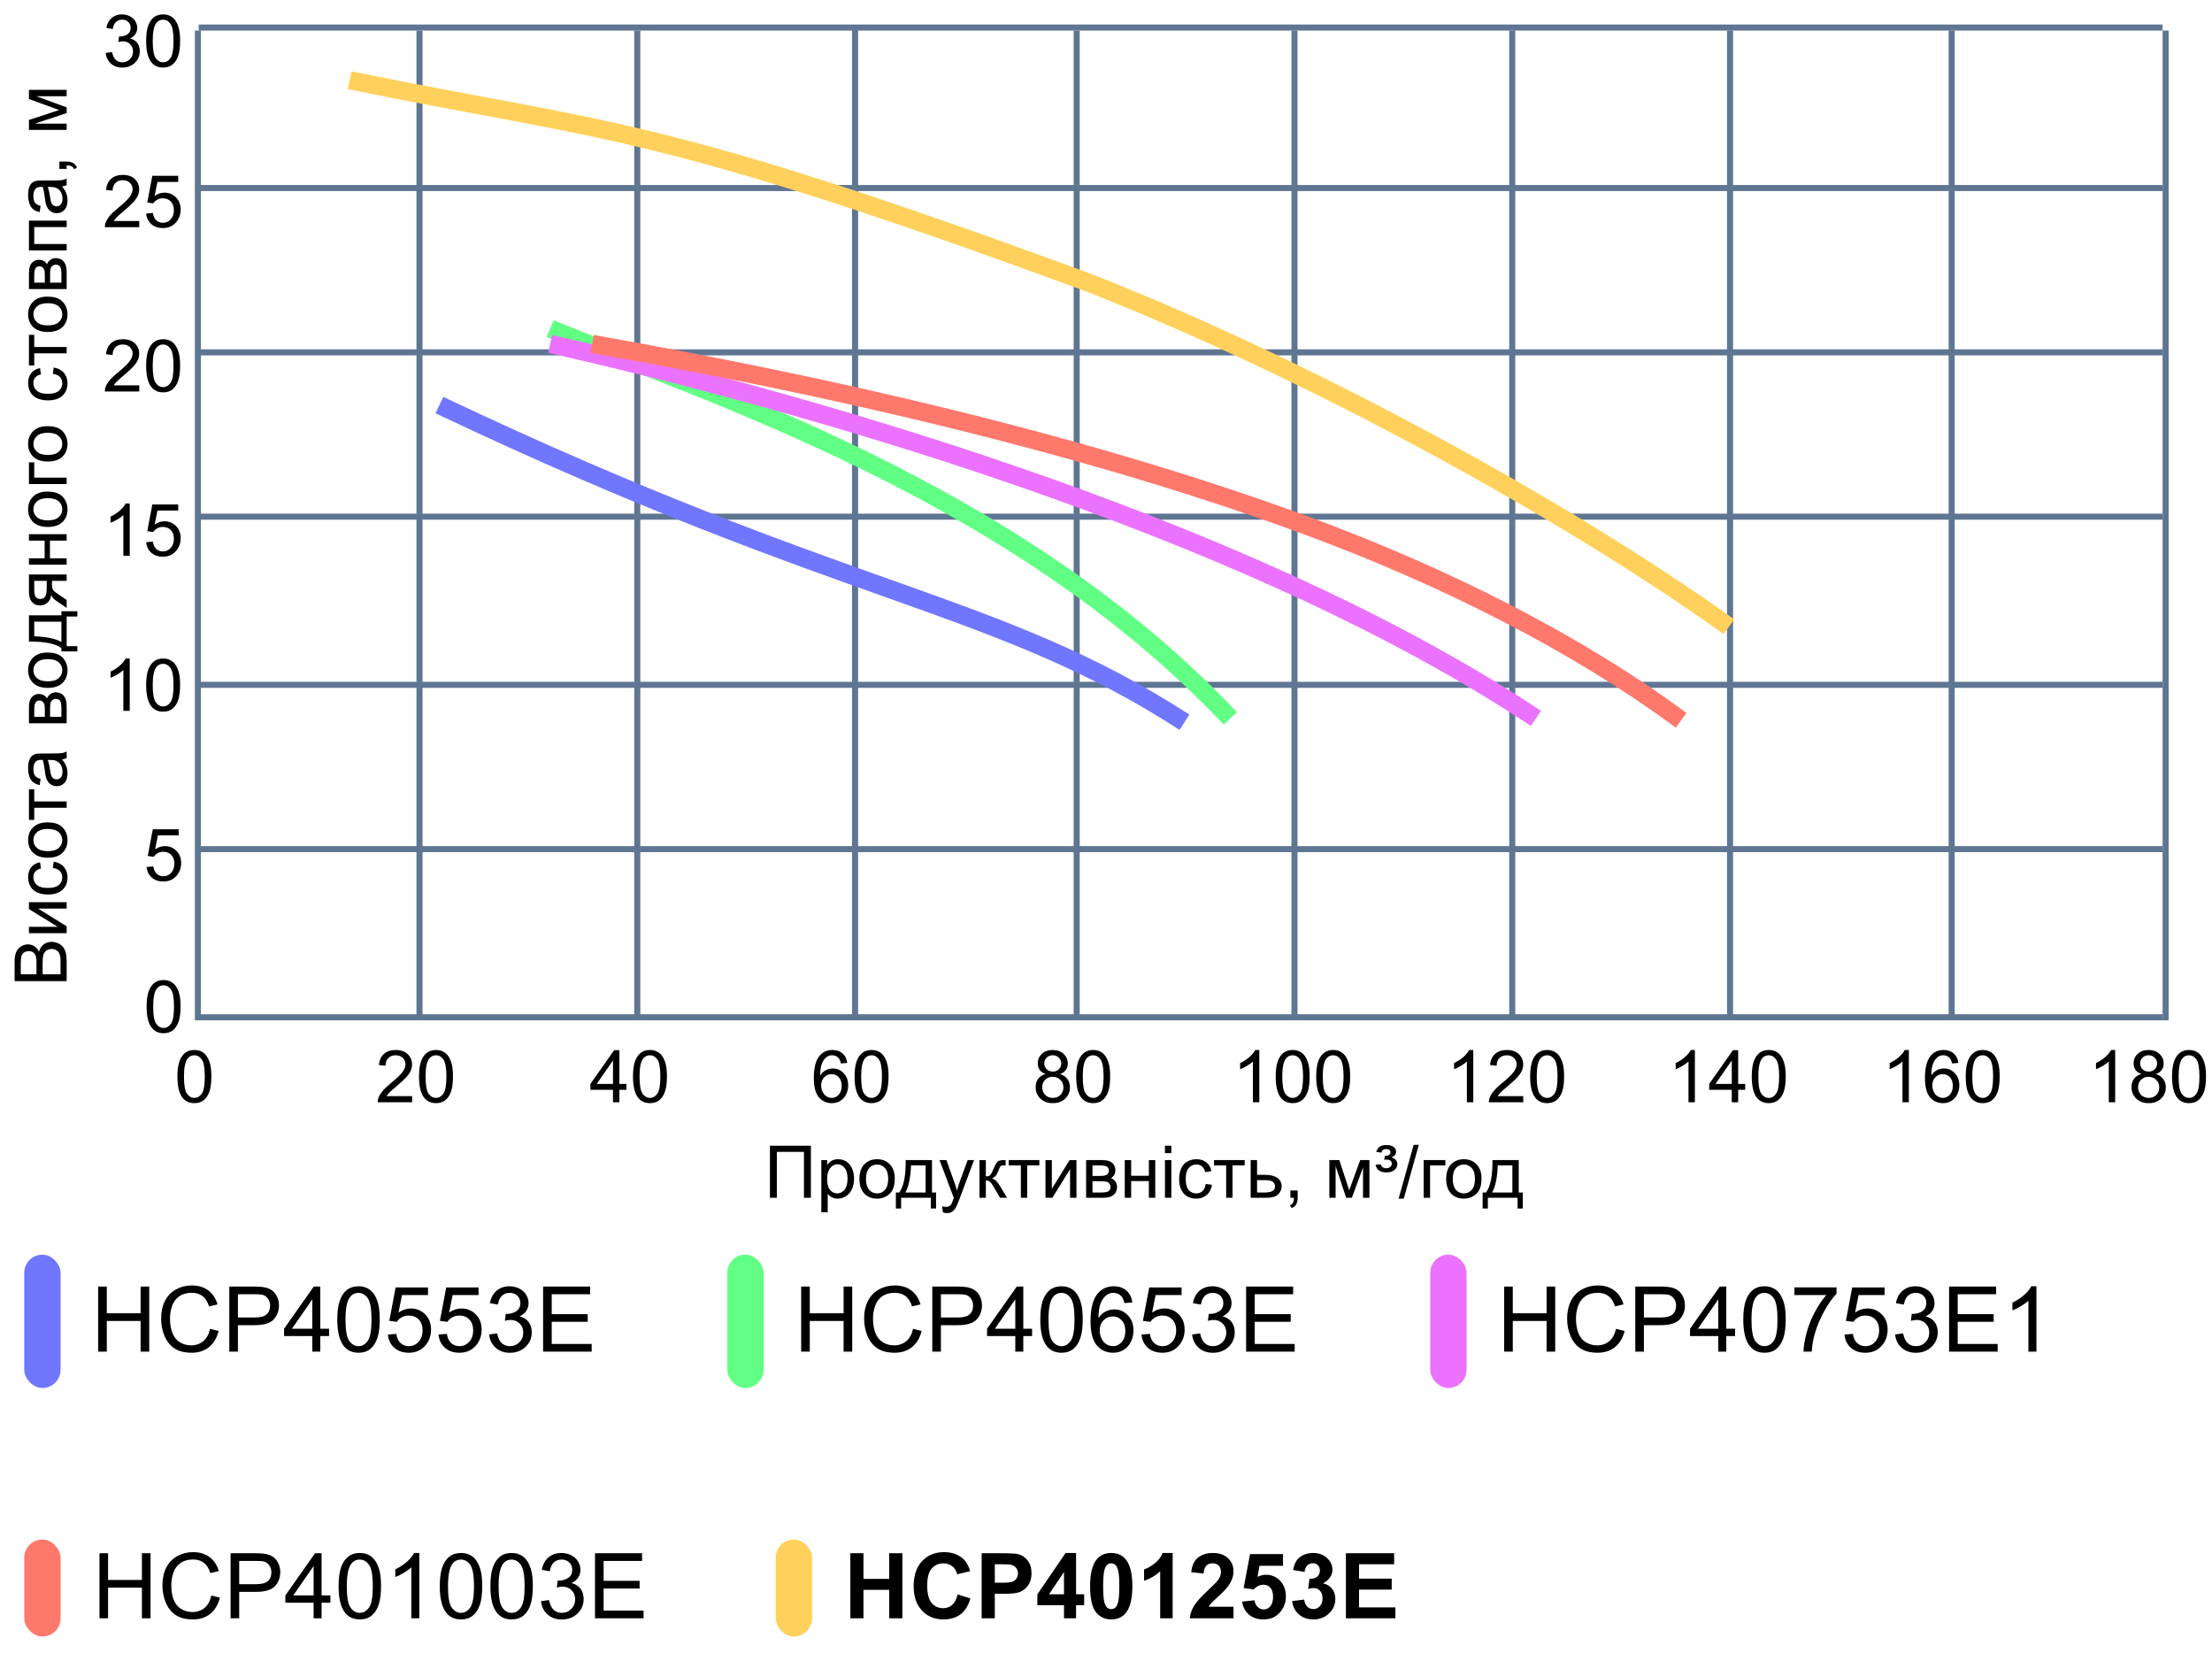 <svg width="365" height="274" viewBox="0 0 365 274" fill="none" xmlns="http://www.w3.org/2000/svg">
<line x1="32.785" y1="4.544" x2="356.847" y2="4.544" stroke="#5F7693"/>
<line x1="32.654" y1="5.044" x2="32.654" y2="168.336" stroke="#5F7693"/>
<line x1="69.221" y1="5.044" x2="69.221" y2="168.336" stroke="#5F7693"/>
<line x1="105.158" y1="5.044" x2="105.158" y2="168.336" stroke="#5F7693"/>
<line x1="141.095" y1="4.413" x2="141.095" y2="167.705" stroke="#5F7693"/>
<line x1="177.663" y1="5.044" x2="177.663" y2="168.336" stroke="#5F7693"/>
<line x1="213.6" y1="5.044" x2="213.6" y2="168.336" stroke="#5F7693"/>
<line x1="249.536" y1="5.044" x2="249.536" y2="168.336" stroke="#5F7693"/>
<line x1="285.473" y1="5.044" x2="285.473" y2="168.336" stroke="#5F7693"/>
<line x1="322.041" y1="5.044" x2="322.041" y2="168.336" stroke="#5F7693"/>
<line x1="357.347" y1="5.044" x2="357.347" y2="168.336" stroke="#5F7693"/>
<line x1="32.785" y1="58.134" x2="356.847" y2="58.134" stroke="#5F7693"/>
<line x1="32.785" y1="31.023" x2="356.847" y2="31.023" stroke="#5F7693"/>
<line x1="32.785" y1="140.095" x2="356.847" y2="140.095" stroke="#5F7693"/>
<line x1="32.785" y1="112.985" x2="356.847" y2="112.985" stroke="#5F7693"/>
<line x1="32.785" y1="85.244" x2="356.847" y2="85.244" stroke="#5F7693"/>
<line x1="32.785" y1="167.836" x2="356.847" y2="167.836" stroke="#5F7693"/>
<path d="M24.193 166.083C24.193 165.067 24.297 164.251 24.504 163.634C24.715 163.013 25.025 162.534 25.435 162.198C25.849 161.862 26.369 161.694 26.994 161.694C27.455 161.694 27.859 161.788 28.207 161.976C28.555 162.159 28.842 162.427 29.068 162.778C29.295 163.126 29.473 163.552 29.601 164.056C29.73 164.556 29.795 165.231 29.795 166.083C29.795 167.091 29.691 167.905 29.484 168.526C29.277 169.144 28.967 169.622 28.553 169.962C28.142 170.298 27.623 170.466 26.994 170.466C26.166 170.466 25.515 170.169 25.043 169.575C24.476 168.86 24.193 167.696 24.193 166.083ZM25.277 166.083C25.277 167.493 25.441 168.433 25.769 168.901C26.101 169.366 26.51 169.599 26.994 169.599C27.478 169.599 27.885 169.364 28.213 168.896C28.545 168.427 28.711 167.489 28.711 166.083C28.711 164.669 28.545 163.729 28.213 163.265C27.885 162.8 27.474 162.567 26.982 162.567C26.498 162.567 26.111 162.772 25.822 163.183C25.459 163.706 25.277 164.673 25.277 166.083Z" fill="black"/>
<path d="M24.193 143.041L25.301 142.947C25.383 143.486 25.572 143.892 25.869 144.166C26.17 144.435 26.531 144.57 26.953 144.57C27.461 144.57 27.89 144.378 28.242 143.996C28.594 143.613 28.769 143.105 28.769 142.472C28.769 141.871 28.599 141.396 28.26 141.048C27.924 140.701 27.482 140.527 26.935 140.527C26.596 140.527 26.289 140.605 26.015 140.761C25.742 140.914 25.527 141.113 25.371 141.359L24.381 141.23L25.213 136.818H29.484V137.826H26.056L25.594 140.134C26.109 139.775 26.65 139.595 27.217 139.595C27.967 139.595 28.599 139.855 29.115 140.375C29.631 140.894 29.889 141.562 29.889 142.378C29.889 143.156 29.662 143.828 29.209 144.394C28.658 145.089 27.906 145.437 26.953 145.437C26.172 145.437 25.533 145.218 25.037 144.781C24.545 144.343 24.264 143.763 24.193 143.041Z" fill="black"/>
<path d="M21.409 91.7H20.354V84.98C20.1 85.222 19.766 85.464 19.352 85.706C18.942 85.948 18.573 86.13 18.244 86.251V85.232C18.834 84.954 19.35 84.618 19.791 84.224C20.233 83.829 20.545 83.447 20.729 83.075H21.409V91.7ZM24.116 89.45L25.223 89.357C25.305 89.896 25.494 90.302 25.791 90.575C26.092 90.845 26.453 90.98 26.875 90.98C27.383 90.98 27.813 90.788 28.164 90.406C28.516 90.023 28.692 89.515 28.692 88.882C28.692 88.281 28.522 87.806 28.182 87.458C27.846 87.111 27.405 86.937 26.858 86.937C26.518 86.937 26.211 87.015 25.938 87.171C25.664 87.323 25.45 87.523 25.293 87.769L24.303 87.64L25.135 83.228H29.407V84.236H25.979L25.516 86.544C26.032 86.185 26.573 86.005 27.139 86.005C27.889 86.005 28.522 86.265 29.038 86.784C29.553 87.304 29.811 87.972 29.811 88.788C29.811 89.566 29.584 90.237 29.131 90.804C28.581 91.499 27.828 91.847 26.875 91.847C26.094 91.847 25.456 91.628 24.959 91.191C24.467 90.753 24.186 90.173 24.116 89.45Z" fill="black"/>
<path d="M21.409 117.273H20.354V110.553C20.1 110.795 19.766 111.037 19.352 111.279C18.942 111.521 18.573 111.703 18.244 111.824V110.805C18.834 110.527 19.35 110.191 19.791 109.797C20.233 109.402 20.545 109.02 20.729 108.648H21.409V117.273ZM24.116 113.037C24.116 112.021 24.219 111.205 24.426 110.588C24.637 109.967 24.948 109.488 25.358 109.152C25.772 108.816 26.291 108.648 26.916 108.648C27.377 108.648 27.782 108.742 28.129 108.93C28.477 109.113 28.764 109.381 28.991 109.732C29.217 110.08 29.395 110.506 29.524 111.01C29.653 111.51 29.717 112.186 29.717 113.037C29.717 114.045 29.614 114.859 29.407 115.48C29.2 116.098 28.889 116.576 28.475 116.916C28.065 117.252 27.545 117.42 26.916 117.42C26.088 117.42 25.438 117.123 24.965 116.529C24.399 115.814 24.116 114.65 24.116 113.037ZM25.2 113.037C25.2 114.447 25.364 115.387 25.692 115.855C26.024 116.32 26.432 116.553 26.916 116.553C27.401 116.553 27.807 116.318 28.135 115.85C28.467 115.381 28.633 114.443 28.633 113.037C28.633 111.623 28.467 110.684 28.135 110.219C27.807 109.754 27.397 109.521 26.905 109.521C26.42 109.521 26.034 109.727 25.744 110.137C25.381 110.66 25.2 111.627 25.2 113.037Z" fill="black"/>
<path d="M22.979 36.466V37.48H17.301C17.293 37.226 17.334 36.982 17.424 36.747C17.569 36.361 17.799 35.98 18.116 35.605C18.436 35.23 18.897 34.796 19.498 34.304C20.432 33.538 21.063 32.933 21.391 32.487C21.719 32.038 21.883 31.614 21.883 31.216C21.883 30.798 21.733 30.447 21.432 30.161C21.135 29.872 20.747 29.728 20.266 29.728C19.758 29.728 19.352 29.88 19.047 30.185C18.743 30.489 18.588 30.911 18.584 31.45L17.5 31.339C17.575 30.53 17.854 29.915 18.338 29.493C18.823 29.068 19.473 28.855 20.289 28.855C21.114 28.855 21.766 29.083 22.247 29.54C22.727 29.997 22.967 30.564 22.967 31.239C22.967 31.583 22.897 31.921 22.756 32.253C22.616 32.585 22.381 32.935 22.053 33.302C21.729 33.669 21.188 34.173 20.43 34.814C19.797 35.345 19.391 35.706 19.211 35.898C19.032 36.085 18.883 36.275 18.766 36.466H22.979ZM24.116 35.23L25.223 35.136C25.305 35.675 25.494 36.081 25.791 36.355C26.092 36.624 26.453 36.759 26.875 36.759C27.383 36.759 27.813 36.568 28.164 36.185C28.516 35.802 28.692 35.294 28.692 34.661C28.692 34.06 28.522 33.585 28.182 33.237C27.846 32.89 27.405 32.716 26.858 32.716C26.518 32.716 26.211 32.794 25.938 32.95C25.664 33.103 25.45 33.302 25.293 33.548L24.303 33.419L25.135 29.007H29.407V30.015H25.979L25.516 32.324C26.032 31.964 26.573 31.784 27.139 31.784C27.889 31.784 28.522 32.044 29.038 32.564C29.553 33.083 29.811 33.751 29.811 34.568C29.811 35.345 29.584 36.017 29.131 36.583C28.581 37.279 27.828 37.626 26.875 37.626C26.094 37.626 25.456 37.407 24.959 36.97C24.467 36.532 24.186 35.952 24.116 35.23Z" fill="black"/>
<path d="M22.979 63.576V64.59H17.301C17.293 64.336 17.334 64.092 17.424 63.858C17.569 63.471 17.799 63.09 18.116 62.715C18.436 62.34 18.897 61.907 19.498 61.414C20.432 60.649 21.063 60.043 21.391 59.598C21.719 59.149 21.883 58.725 21.883 58.326C21.883 57.908 21.733 57.557 21.432 57.272C21.135 56.983 20.747 56.838 20.266 56.838C19.758 56.838 19.352 56.99 19.047 57.295C18.743 57.6 18.588 58.022 18.584 58.561L17.5 58.45C17.575 57.641 17.854 57.026 18.338 56.604C18.823 56.178 19.473 55.965 20.289 55.965C21.114 55.965 21.766 56.194 22.247 56.651C22.727 57.108 22.967 57.674 22.967 58.35C22.967 58.694 22.897 59.032 22.756 59.364C22.616 59.696 22.381 60.045 22.053 60.412C21.729 60.779 21.188 61.283 20.43 61.924C19.797 62.455 19.391 62.817 19.211 63.008C19.032 63.196 18.883 63.385 18.766 63.576H22.979ZM24.116 60.354C24.116 59.338 24.219 58.522 24.426 57.904C24.637 57.283 24.948 56.805 25.358 56.469C25.772 56.133 26.291 55.965 26.916 55.965C27.377 55.965 27.782 56.059 28.129 56.246C28.477 56.43 28.764 56.697 28.991 57.049C29.217 57.397 29.395 57.822 29.524 58.326C29.653 58.826 29.717 59.502 29.717 60.354C29.717 61.362 29.614 62.176 29.407 62.797C29.2 63.414 28.889 63.893 28.475 64.233C28.065 64.569 27.545 64.737 26.916 64.737C26.088 64.737 25.438 64.44 24.965 63.846C24.399 63.131 24.116 61.967 24.116 60.354ZM25.2 60.354C25.2 61.764 25.364 62.703 25.692 63.172C26.024 63.637 26.432 63.869 26.916 63.869C27.401 63.869 27.807 63.635 28.135 63.166C28.467 62.697 28.633 61.76 28.633 60.354C28.633 58.94 28.467 58 28.135 57.535C27.807 57.071 27.397 56.838 26.905 56.838C26.42 56.838 26.034 57.043 25.744 57.453C25.381 57.977 25.2 58.944 25.2 60.354Z" fill="black"/>
<path d="M17.442 8.732L18.497 8.592C18.618 9.189 18.823 9.621 19.112 9.887C19.405 10.148 19.76 10.279 20.178 10.279C20.674 10.279 21.092 10.107 21.432 9.764C21.776 9.42 21.948 8.994 21.948 8.486C21.948 8.002 21.789 7.604 21.473 7.291C21.157 6.975 20.754 6.816 20.266 6.816C20.067 6.816 19.819 6.855 19.522 6.934L19.639 6.008C19.709 6.016 19.766 6.02 19.809 6.02C20.258 6.02 20.663 5.902 21.022 5.668C21.381 5.434 21.561 5.072 21.561 4.584C21.561 4.197 21.43 3.877 21.168 3.623C20.907 3.369 20.569 3.242 20.155 3.242C19.744 3.242 19.403 3.371 19.129 3.629C18.856 3.887 18.68 4.273 18.602 4.789L17.547 4.602C17.676 3.895 17.969 3.348 18.426 2.961C18.883 2.57 19.452 2.375 20.131 2.375C20.6 2.375 21.032 2.477 21.426 2.68C21.821 2.879 22.122 3.152 22.328 3.5C22.539 3.848 22.645 4.217 22.645 4.607C22.645 4.979 22.545 5.316 22.346 5.621C22.147 5.926 21.852 6.168 21.461 6.348C21.969 6.465 22.364 6.709 22.645 7.08C22.926 7.447 23.067 7.908 23.067 8.463C23.067 9.213 22.793 9.85 22.247 10.373C21.7 10.893 21.008 11.152 20.172 11.152C19.418 11.152 18.791 10.928 18.291 10.479C17.795 10.029 17.512 9.447 17.442 8.732ZM24.116 6.764C24.116 5.748 24.219 4.932 24.426 4.314C24.637 3.693 24.948 3.215 25.358 2.879C25.772 2.543 26.291 2.375 26.916 2.375C27.377 2.375 27.782 2.469 28.129 2.656C28.477 2.84 28.764 3.107 28.991 3.459C29.217 3.807 29.395 4.232 29.524 4.736C29.653 5.236 29.717 5.912 29.717 6.764C29.717 7.771 29.614 8.586 29.407 9.207C29.2 9.824 28.889 10.303 28.475 10.643C28.065 10.979 27.545 11.146 26.916 11.146C26.088 11.146 25.438 10.85 24.965 10.256C24.399 9.541 24.116 8.377 24.116 6.764ZM25.2 6.764C25.2 8.174 25.364 9.113 25.692 9.582C26.024 10.047 26.432 10.279 26.916 10.279C27.401 10.279 27.807 10.045 28.135 9.576C28.467 9.107 28.633 8.17 28.633 6.764C28.633 5.35 28.467 4.41 28.135 3.945C27.807 3.48 27.397 3.248 26.905 3.248C26.42 3.248 26.034 3.453 25.744 3.863C25.381 4.387 25.2 5.354 25.2 6.764Z" fill="black"/>
<path d="M29.274 177.622C29.274 176.606 29.377 175.79 29.584 175.172C29.795 174.551 30.106 174.073 30.516 173.737C30.93 173.401 31.45 173.233 32.075 173.233C32.536 173.233 32.94 173.327 33.288 173.514C33.635 173.698 33.922 173.965 34.149 174.317C34.375 174.665 34.553 175.09 34.682 175.594C34.811 176.094 34.875 176.77 34.875 177.622C34.875 178.629 34.772 179.444 34.565 180.065C34.358 180.682 34.047 181.161 33.633 181.5C33.223 181.836 32.703 182.004 32.075 182.004C31.247 182.004 30.596 181.708 30.123 181.114C29.557 180.399 29.274 179.235 29.274 177.622ZM30.358 177.622C30.358 179.032 30.522 179.971 30.85 180.44C31.182 180.905 31.59 181.137 32.075 181.137C32.559 181.137 32.965 180.903 33.293 180.434C33.625 179.965 33.791 179.028 33.791 177.622C33.791 176.208 33.625 175.268 33.293 174.803C32.965 174.338 32.555 174.106 32.063 174.106C31.578 174.106 31.192 174.311 30.903 174.721C30.54 175.245 30.358 176.211 30.358 177.622Z" fill="black"/>
<path d="M68.005 180.844V181.858H62.327C62.319 181.604 62.36 181.36 62.45 181.125C62.595 180.739 62.825 180.358 63.142 179.983C63.462 179.608 63.923 179.174 64.525 178.682C65.458 177.917 66.089 177.311 66.417 176.866C66.745 176.417 66.909 175.993 66.909 175.594C66.909 175.176 66.759 174.825 66.458 174.54C66.161 174.25 65.772 174.106 65.292 174.106C64.784 174.106 64.378 174.258 64.073 174.563C63.769 174.868 63.614 175.29 63.61 175.829L62.526 175.717C62.601 174.909 62.88 174.293 63.364 173.872C63.849 173.446 64.499 173.233 65.316 173.233C66.14 173.233 66.792 173.461 67.272 173.918C67.753 174.375 67.993 174.942 67.993 175.618C67.993 175.961 67.923 176.299 67.782 176.631C67.642 176.963 67.407 177.313 67.079 177.68C66.755 178.047 66.214 178.551 65.456 179.192C64.823 179.723 64.417 180.084 64.237 180.276C64.058 180.463 63.909 180.653 63.792 180.844H68.005ZM69.142 177.622C69.142 176.606 69.245 175.79 69.452 175.172C69.663 174.551 69.974 174.073 70.384 173.737C70.798 173.401 71.317 173.233 71.942 173.233C72.403 173.233 72.808 173.327 73.155 173.514C73.503 173.698 73.79 173.965 74.017 174.317C74.243 174.665 74.421 175.09 74.55 175.594C74.679 176.094 74.743 176.77 74.743 177.622C74.743 178.629 74.64 179.444 74.433 180.065C74.226 180.682 73.915 181.161 73.501 181.5C73.091 181.836 72.571 182.004 71.942 182.004C71.114 182.004 70.464 181.708 69.991 181.114C69.425 180.399 69.142 179.235 69.142 177.622ZM70.226 177.622C70.226 179.032 70.39 179.971 70.718 180.44C71.05 180.905 71.458 181.137 71.942 181.137C72.427 181.137 72.833 180.903 73.161 180.434C73.493 179.965 73.659 179.028 73.659 177.622C73.659 176.208 73.493 175.268 73.161 174.803C72.833 174.338 72.423 174.106 71.931 174.106C71.446 174.106 71.06 174.311 70.771 174.721C70.407 175.245 70.226 176.211 70.226 177.622Z" fill="black"/>
<path d="M101.149 181.858V179.801H97.423V178.834L101.343 173.268H102.204V178.834H103.364V179.801H102.204V181.858H101.149ZM101.149 178.834V174.961L98.46 178.834H101.149ZM104.448 177.622C104.448 176.606 104.552 175.79 104.759 175.172C104.97 174.551 105.28 174.073 105.69 173.737C106.104 173.401 106.624 173.233 107.249 173.233C107.71 173.233 108.114 173.327 108.462 173.514C108.809 173.698 109.097 173.965 109.323 174.317C109.55 174.665 109.727 175.09 109.856 175.594C109.985 176.094 110.05 176.77 110.05 177.622C110.05 178.629 109.946 179.444 109.739 180.065C109.532 180.682 109.222 181.161 108.807 181.5C108.397 181.836 107.878 182.004 107.249 182.004C106.421 182.004 105.77 181.708 105.298 181.114C104.731 180.399 104.448 179.235 104.448 177.622ZM105.532 177.622C105.532 179.032 105.696 179.971 106.024 180.44C106.356 180.905 106.764 181.137 107.249 181.137C107.733 181.137 108.139 180.903 108.468 180.434C108.8 179.965 108.966 179.028 108.966 177.622C108.966 176.208 108.8 175.268 108.468 174.803C108.139 174.338 107.729 174.106 107.237 174.106C106.753 174.106 106.366 174.311 106.077 174.721C105.714 175.245 105.532 176.211 105.532 177.622Z" fill="black"/>
<path d="M243.103 181.858H242.048V175.137C241.794 175.379 241.46 175.622 241.046 175.864C240.636 176.106 240.267 176.288 239.939 176.409V175.389C240.529 175.112 241.044 174.776 241.486 174.381C241.927 173.987 242.24 173.604 242.423 173.233H243.103V181.858ZM251.353 180.844V181.858H245.675C245.667 181.604 245.708 181.36 245.798 181.125C245.943 180.739 246.173 180.358 246.49 179.983C246.81 179.608 247.271 179.174 247.873 178.682C248.806 177.917 249.437 177.311 249.765 176.866C250.093 176.417 250.257 175.993 250.257 175.594C250.257 175.176 250.107 174.825 249.806 174.54C249.509 174.25 249.121 174.106 248.64 174.106C248.132 174.106 247.726 174.258 247.421 174.563C247.117 174.868 246.962 175.29 246.958 175.829L245.874 175.717C245.949 174.909 246.228 174.293 246.712 173.872C247.197 173.446 247.847 173.233 248.664 173.233C249.488 173.233 250.14 173.461 250.621 173.918C251.101 174.375 251.341 174.942 251.341 175.618C251.341 175.961 251.271 176.299 251.13 176.631C250.99 176.963 250.755 177.313 250.427 177.68C250.103 178.047 249.562 178.551 248.804 179.192C248.171 179.723 247.765 180.084 247.585 180.276C247.406 180.463 247.257 180.653 247.14 180.844H251.353ZM252.49 177.622C252.49 176.606 252.593 175.79 252.8 175.172C253.011 174.551 253.322 174.073 253.732 173.737C254.146 173.401 254.666 173.233 255.291 173.233C255.751 173.233 256.156 173.327 256.503 173.514C256.851 173.698 257.138 173.965 257.365 174.317C257.591 174.665 257.769 175.09 257.898 175.594C258.027 176.094 258.091 176.77 258.091 177.622C258.091 178.629 257.988 179.444 257.781 180.065C257.574 180.682 257.263 181.161 256.849 181.5C256.439 181.836 255.919 182.004 255.291 182.004C254.462 182.004 253.812 181.708 253.339 181.114C252.773 180.399 252.49 179.235 252.49 177.622ZM253.574 177.622C253.574 179.032 253.738 179.971 254.066 180.44C254.398 180.905 254.806 181.137 255.291 181.137C255.775 181.137 256.181 180.903 256.509 180.434C256.841 179.965 257.007 179.028 257.007 177.622C257.007 176.208 256.841 175.268 256.509 174.803C256.181 174.338 255.771 174.106 255.279 174.106C254.794 174.106 254.408 174.311 254.119 174.721C253.755 175.245 253.574 176.211 253.574 177.622Z" fill="black"/>
<path d="M207.797 181.858H206.742V175.137C206.488 175.379 206.154 175.622 205.74 175.864C205.33 176.106 204.961 176.288 204.633 176.409V175.389C205.223 175.112 205.738 174.776 206.18 174.381C206.621 173.987 206.934 173.604 207.117 173.233H207.797V181.858ZM210.504 177.622C210.504 176.606 210.607 175.79 210.814 175.172C211.025 174.551 211.336 174.073 211.746 173.737C212.16 173.401 212.68 173.233 213.305 173.233C213.766 173.233 214.17 173.327 214.518 173.514C214.865 173.698 215.152 173.965 215.379 174.317C215.605 174.665 215.783 175.09 215.912 175.594C216.041 176.094 216.105 176.77 216.105 177.622C216.105 178.629 216.002 179.444 215.795 180.065C215.588 180.682 215.277 181.161 214.863 181.5C214.453 181.836 213.934 182.004 213.305 182.004C212.477 182.004 211.826 181.708 211.353 181.114C210.787 180.399 210.504 179.235 210.504 177.622ZM211.588 177.622C211.588 179.032 211.752 179.971 212.08 180.44C212.412 180.905 212.82 181.137 213.305 181.137C213.789 181.137 214.195 180.903 214.523 180.434C214.855 179.965 215.021 179.028 215.021 177.622C215.021 176.208 214.855 175.268 214.523 174.803C214.195 174.338 213.785 174.106 213.293 174.106C212.809 174.106 212.422 174.311 212.133 174.721C211.77 175.245 211.588 176.211 211.588 177.622ZM217.184 177.622C217.184 176.606 217.287 175.79 217.494 175.172C217.705 174.551 218.016 174.073 218.426 173.737C218.84 173.401 219.359 173.233 219.984 173.233C220.445 173.233 220.85 173.327 221.197 173.514C221.545 173.698 221.832 173.965 222.059 174.317C222.285 174.665 222.463 175.09 222.592 175.594C222.721 176.094 222.785 176.77 222.785 177.622C222.785 178.629 222.682 179.444 222.475 180.065C222.268 180.682 221.957 181.161 221.543 181.5C221.133 181.836 220.613 182.004 219.984 182.004C219.156 182.004 218.506 181.708 218.033 181.114C217.467 180.399 217.184 179.235 217.184 177.622ZM218.268 177.622C218.268 179.032 218.432 179.971 218.76 180.44C219.092 180.905 219.5 181.137 219.984 181.137C220.469 181.137 220.875 180.903 221.203 180.434C221.535 179.965 221.701 179.028 221.701 177.622C221.701 176.208 221.535 175.268 221.203 174.803C220.875 174.338 220.465 174.106 219.973 174.106C219.488 174.106 219.102 174.311 218.812 174.721C218.449 175.245 218.268 176.211 218.268 177.622Z" fill="black"/>
<path d="M139.808 175.372L138.76 175.454C138.666 175.04 138.533 174.739 138.361 174.551C138.076 174.25 137.724 174.1 137.306 174.1C136.971 174.1 136.676 174.194 136.422 174.381C136.09 174.624 135.828 174.977 135.637 175.442C135.445 175.907 135.346 176.569 135.338 177.428C135.592 177.042 135.902 176.754 136.269 176.567C136.637 176.379 137.021 176.286 137.424 176.286C138.127 176.286 138.724 176.545 139.217 177.065C139.713 177.581 139.961 178.249 139.961 179.069C139.961 179.608 139.844 180.11 139.609 180.575C139.379 181.036 139.06 181.389 138.654 181.635C138.248 181.881 137.787 182.004 137.271 182.004C136.392 182.004 135.676 181.682 135.121 181.038C134.566 180.389 134.289 179.323 134.289 177.838C134.289 176.178 134.596 174.971 135.209 174.217C135.744 173.561 136.465 173.233 137.371 173.233C138.047 173.233 138.599 173.422 139.029 173.801C139.463 174.18 139.722 174.704 139.808 175.372ZM135.502 179.075C135.502 179.438 135.578 179.786 135.73 180.118C135.887 180.45 136.103 180.704 136.381 180.879C136.658 181.051 136.949 181.137 137.254 181.137C137.699 181.137 138.082 180.958 138.402 180.598C138.722 180.239 138.883 179.75 138.883 179.133C138.883 178.54 138.724 178.073 138.408 177.733C138.092 177.389 137.693 177.217 137.213 177.217C136.736 177.217 136.332 177.389 136 177.733C135.668 178.073 135.502 178.52 135.502 179.075ZM141.015 177.622C141.015 176.606 141.119 175.79 141.326 175.172C141.537 174.551 141.847 174.073 142.258 173.737C142.672 173.401 143.191 173.233 143.816 173.233C144.277 173.233 144.681 173.327 145.029 173.514C145.377 173.698 145.664 173.965 145.89 174.317C146.117 174.665 146.295 175.09 146.424 175.594C146.553 176.094 146.617 176.77 146.617 177.622C146.617 178.629 146.513 179.444 146.306 180.065C146.099 180.682 145.789 181.161 145.375 181.5C144.965 181.836 144.445 182.004 143.816 182.004C142.988 182.004 142.338 181.708 141.865 181.114C141.299 180.399 141.015 179.235 141.015 177.622ZM142.099 177.622C142.099 179.032 142.263 179.971 142.592 180.44C142.924 180.905 143.332 181.137 143.816 181.137C144.301 181.137 144.707 180.903 145.035 180.434C145.367 179.965 145.533 179.028 145.533 177.622C145.533 176.208 145.367 175.268 145.035 174.803C144.707 174.338 144.297 174.106 143.805 174.106C143.32 174.106 142.933 174.311 142.644 174.721C142.281 175.245 142.099 176.211 142.099 177.622Z" fill="black"/>
<path d="M172.526 177.2C172.089 177.04 171.764 176.811 171.554 176.514C171.343 176.217 171.237 175.862 171.237 175.448C171.237 174.823 171.462 174.297 171.911 173.872C172.36 173.446 172.958 173.233 173.704 173.233C174.454 173.233 175.057 173.452 175.514 173.889C175.972 174.323 176.2 174.852 176.2 175.477C176.2 175.875 176.095 176.223 175.884 176.52C175.677 176.813 175.36 177.04 174.934 177.2C175.462 177.372 175.862 177.649 176.136 178.032C176.413 178.415 176.552 178.872 176.552 179.403C176.552 180.137 176.292 180.754 175.772 181.254C175.253 181.754 174.569 182.004 173.722 182.004C172.874 182.004 172.19 181.754 171.671 181.254C171.151 180.75 170.891 180.124 170.891 179.374C170.891 178.815 171.032 178.348 171.313 177.973C171.598 177.594 172.003 177.336 172.526 177.2ZM172.315 175.413C172.315 175.819 172.446 176.151 172.708 176.409C172.97 176.667 173.309 176.795 173.727 176.795C174.134 176.795 174.466 176.668 174.723 176.415C174.985 176.157 175.116 175.842 175.116 175.471C175.116 175.084 174.981 174.76 174.712 174.499C174.446 174.233 174.114 174.1 173.716 174.1C173.313 174.1 172.979 174.229 172.714 174.487C172.448 174.745 172.315 175.053 172.315 175.413ZM171.975 179.379C171.975 179.68 172.046 179.971 172.186 180.252C172.331 180.534 172.544 180.752 172.825 180.909C173.106 181.061 173.409 181.137 173.733 181.137C174.237 181.137 174.653 180.975 174.981 180.651C175.309 180.327 175.473 179.915 175.473 179.415C175.473 178.907 175.304 178.487 174.964 178.155C174.628 177.823 174.206 177.657 173.698 177.657C173.202 177.657 172.79 177.821 172.462 178.149C172.138 178.477 171.975 178.887 171.975 179.379ZM177.583 177.622C177.583 176.606 177.686 175.79 177.893 175.172C178.104 174.551 178.415 174.073 178.825 173.737C179.239 173.401 179.759 173.233 180.384 173.233C180.845 173.233 181.249 173.327 181.597 173.514C181.944 173.698 182.231 173.965 182.458 174.317C182.684 174.665 182.862 175.09 182.991 175.594C183.12 176.094 183.184 176.77 183.184 177.622C183.184 178.629 183.081 179.444 182.874 180.065C182.667 180.682 182.356 181.161 181.942 181.5C181.532 181.836 181.013 182.004 180.384 182.004C179.555 182.004 178.905 181.708 178.432 181.114C177.866 180.399 177.583 179.235 177.583 177.622ZM178.667 177.622C178.667 179.032 178.831 179.971 179.159 180.44C179.491 180.905 179.899 181.137 180.384 181.137C180.868 181.137 181.274 180.903 181.602 180.434C181.934 179.965 182.1 179.028 182.1 177.622C182.1 176.208 181.934 175.268 181.602 174.803C181.274 174.338 180.864 174.106 180.372 174.106C179.888 174.106 179.501 174.311 179.212 174.721C178.848 175.245 178.667 176.211 178.667 177.622Z" fill="black"/>
<path d="M314.977 181.858H313.922V175.137C313.668 175.379 313.334 175.622 312.92 175.864C312.51 176.106 312.141 176.288 311.813 176.409V175.389C312.403 175.112 312.918 174.776 313.36 174.381C313.801 173.987 314.114 173.604 314.297 173.233H314.977V181.858ZM323.156 175.372L322.108 175.454C322.014 175.04 321.881 174.739 321.709 174.551C321.424 174.25 321.072 174.1 320.655 174.1C320.319 174.1 320.024 174.194 319.77 174.381C319.438 174.624 319.176 174.977 318.985 175.442C318.793 175.907 318.694 176.569 318.686 177.428C318.94 177.042 319.25 176.754 319.617 176.567C319.985 176.379 320.369 176.286 320.772 176.286C321.475 176.286 322.072 176.545 322.565 177.065C323.061 177.581 323.309 178.249 323.309 179.069C323.309 179.608 323.192 180.11 322.957 180.575C322.727 181.036 322.408 181.389 322.002 181.635C321.596 181.881 321.135 182.004 320.619 182.004C319.74 182.004 319.024 181.682 318.469 181.038C317.914 180.389 317.637 179.323 317.637 177.838C317.637 176.178 317.944 174.971 318.557 174.217C319.092 173.561 319.813 173.233 320.719 173.233C321.395 173.233 321.947 173.422 322.377 173.801C322.811 174.18 323.071 174.704 323.156 175.372ZM318.85 179.075C318.85 179.438 318.926 179.786 319.078 180.118C319.235 180.45 319.451 180.704 319.729 180.879C320.006 181.051 320.297 181.137 320.602 181.137C321.047 181.137 321.43 180.958 321.75 180.598C322.071 180.239 322.231 179.75 322.231 179.133C322.231 178.54 322.072 178.073 321.756 177.733C321.44 177.389 321.041 177.217 320.561 177.217C320.084 177.217 319.68 177.389 319.348 177.733C319.016 178.073 318.85 178.52 318.85 179.075ZM324.364 177.622C324.364 176.606 324.467 175.79 324.674 175.172C324.885 174.551 325.196 174.073 325.606 173.737C326.02 173.401 326.539 173.233 327.164 173.233C327.625 173.233 328.03 173.327 328.377 173.514C328.725 173.698 329.012 173.965 329.239 174.317C329.465 174.665 329.643 175.09 329.772 175.594C329.901 176.094 329.965 176.77 329.965 177.622C329.965 178.629 329.862 179.444 329.655 180.065C329.447 180.682 329.137 181.161 328.723 181.5C328.313 181.836 327.793 182.004 327.164 182.004C326.336 182.004 325.686 181.708 325.213 181.114C324.647 180.399 324.364 179.235 324.364 177.622ZM325.447 177.622C325.447 179.032 325.612 179.971 325.94 180.44C326.272 180.905 326.68 181.137 327.164 181.137C327.649 181.137 328.055 180.903 328.383 180.434C328.715 179.965 328.881 179.028 328.881 177.622C328.881 176.208 328.715 175.268 328.383 174.803C328.055 174.338 327.645 174.106 327.153 174.106C326.668 174.106 326.281 174.311 325.992 174.721C325.629 175.245 325.447 176.211 325.447 177.622Z" fill="black"/>
<path d="M279.67 181.858H278.616V175.137C278.362 175.379 278.028 175.622 277.614 175.864C277.204 176.106 276.834 176.288 276.506 176.409V175.389C277.096 175.112 277.612 174.776 278.053 174.381C278.495 173.987 278.807 173.604 278.991 173.233H279.67V181.858ZM285.758 181.858V179.801H282.032V178.834L285.952 173.268H286.813V178.834H287.973V179.801H286.813V181.858H285.758ZM285.758 178.834V174.961L283.069 178.834H285.758ZM289.057 177.622C289.057 176.606 289.161 175.79 289.368 175.172C289.579 174.551 289.889 174.073 290.299 173.737C290.713 173.401 291.233 173.233 291.858 173.233C292.319 173.233 292.723 173.327 293.071 173.514C293.418 173.698 293.706 173.965 293.932 174.317C294.159 174.665 294.336 175.09 294.465 175.594C294.594 176.094 294.659 176.77 294.659 177.622C294.659 178.629 294.555 179.444 294.348 180.065C294.141 180.682 293.831 181.161 293.416 181.5C293.006 181.836 292.487 182.004 291.858 182.004C291.03 182.004 290.379 181.708 289.907 181.114C289.34 180.399 289.057 179.235 289.057 177.622ZM290.141 177.622C290.141 179.032 290.305 179.971 290.633 180.44C290.965 180.905 291.374 181.137 291.858 181.137C292.342 181.137 292.749 180.903 293.077 180.434C293.409 179.965 293.575 179.028 293.575 177.622C293.575 176.208 293.409 175.268 293.077 174.803C292.749 174.338 292.338 174.106 291.846 174.106C291.362 174.106 290.975 174.311 290.686 174.721C290.323 175.245 290.141 176.211 290.141 177.622Z" fill="black"/>
<path d="M349.022 181.858H347.968V175.137C347.714 175.379 347.38 175.622 346.966 175.864C346.556 176.106 346.187 176.288 345.858 176.409V175.389C346.448 175.112 346.964 174.776 347.405 174.381C347.847 173.987 348.159 173.604 348.343 173.233H349.022V181.858ZM353.353 177.2C352.915 177.04 352.591 176.811 352.38 176.514C352.169 176.217 352.063 175.862 352.063 175.448C352.063 174.823 352.288 174.297 352.737 173.872C353.187 173.446 353.784 173.233 354.53 173.233C355.28 173.233 355.884 173.452 356.341 173.889C356.798 174.323 357.026 174.852 357.026 175.477C357.026 175.875 356.921 176.223 356.71 176.52C356.503 176.813 356.187 177.04 355.761 177.2C356.288 177.372 356.688 177.649 356.962 178.032C357.239 178.415 357.378 178.872 357.378 179.403C357.378 180.137 357.118 180.754 356.599 181.254C356.079 181.754 355.395 182.004 354.548 182.004C353.7 182.004 353.017 181.754 352.497 181.254C351.978 180.75 351.718 180.124 351.718 179.374C351.718 178.815 351.858 178.348 352.14 177.973C352.425 177.594 352.829 177.336 353.353 177.2ZM353.142 175.413C353.142 175.819 353.272 176.151 353.534 176.409C353.796 176.667 354.136 176.795 354.554 176.795C354.96 176.795 355.292 176.668 355.55 176.415C355.812 176.157 355.942 175.842 355.942 175.471C355.942 175.084 355.808 174.76 355.538 174.499C355.272 174.233 354.94 174.1 354.542 174.1C354.14 174.1 353.806 174.229 353.54 174.487C353.274 174.745 353.142 175.053 353.142 175.413ZM352.802 179.379C352.802 179.68 352.872 179.971 353.013 180.252C353.157 180.534 353.37 180.752 353.651 180.909C353.933 181.061 354.235 181.137 354.56 181.137C355.063 181.137 355.479 180.975 355.808 180.651C356.136 180.327 356.3 179.915 356.3 179.415C356.3 178.907 356.13 178.487 355.79 178.155C355.454 177.823 355.032 177.657 354.524 177.657C354.028 177.657 353.616 177.821 353.288 178.149C352.964 178.477 352.802 178.887 352.802 179.379ZM358.409 177.622C358.409 176.606 358.513 175.79 358.72 175.172C358.931 174.551 359.241 174.073 359.651 173.737C360.065 173.401 360.585 173.233 361.21 173.233C361.671 173.233 362.075 173.327 362.423 173.514C362.77 173.698 363.058 173.965 363.284 174.317C363.511 174.665 363.688 175.09 363.817 175.594C363.946 176.094 364.011 176.77 364.011 177.622C364.011 178.629 363.907 179.444 363.7 180.065C363.493 180.682 363.183 181.161 362.769 181.5C362.358 181.836 361.839 182.004 361.21 182.004C360.382 182.004 359.731 181.708 359.259 181.114C358.692 180.399 358.409 179.235 358.409 177.622ZM359.493 177.622C359.493 179.032 359.657 179.971 359.985 180.44C360.317 180.905 360.726 181.137 361.21 181.137C361.694 181.137 362.101 180.903 362.429 180.434C362.761 179.965 362.927 179.028 362.927 177.622C362.927 176.208 362.761 175.268 362.429 174.803C362.101 174.338 361.69 174.106 361.198 174.106C360.714 174.106 360.327 174.311 360.038 174.721C359.675 175.245 359.493 176.211 359.493 177.622Z" fill="black"/>
<path d="M11 161.879L2.41 161.879L2.41 158.656C2.41 158 2.498 157.475 2.674 157.08C2.846 156.682 3.113 156.371 3.477 156.148C3.836 155.922 4.213 155.809 4.607 155.809C4.975 155.809 5.32 155.908 5.645 156.107C5.969 156.307 6.23 156.607 6.43 157.01C6.582 156.49 6.842 156.092 7.209 155.814C7.576 155.533 8.01 155.393 8.51 155.393C8.912 155.393 9.287 155.479 9.635 155.65C9.979 155.818 10.244 156.027 10.432 156.277C10.619 156.527 10.762 156.842 10.859 157.221C10.953 157.596 11 158.057 11 158.604L11 161.879ZM6.02 160.742L6.02 158.885C6.02 158.381 5.986 158.02 5.92 157.801C5.834 157.512 5.691 157.295 5.492 157.15C5.293 157.002 5.043 156.928 4.742 156.928C4.457 156.928 4.207 156.996 3.992 157.133C3.773 157.27 3.625 157.465 3.547 157.719C3.465 157.973 3.424 158.408 3.424 159.025L3.424 160.742L6.02 160.742ZM9.986 160.742L9.986 158.604C9.986 158.236 9.973 157.979 9.945 157.83C9.898 157.568 9.82 157.35 9.711 157.174C9.602 156.998 9.443 156.854 9.236 156.74C9.025 156.627 8.783 156.57 8.51 156.57C8.189 156.57 7.912 156.652 7.678 156.816C7.439 156.98 7.273 157.209 7.18 157.502C7.082 157.791 7.033 158.209 7.033 158.756L7.033 160.742L9.986 160.742ZM4.777 153.963L4.777 152.908L9.523 152.908L4.777 149.984L4.777 148.848L11 148.848L11 149.902L6.283 149.902L11 152.826L11 153.963L4.777 153.963ZM8.721 143.199L8.855 142.162C9.57 142.275 10.131 142.566 10.537 143.035C10.94 143.5 11.141 144.072 11.141 144.752C11.141 145.604 10.863 146.289 10.309 146.809C9.75 147.324 8.951 147.582 7.912 147.582C7.24 147.582 6.652 147.471 6.148 147.248C5.645 147.025 5.268 146.687 5.018 146.234C4.764 145.777 4.637 145.281 4.637 144.746C4.637 144.07 4.809 143.518 5.152 143.088C5.492 142.658 5.977 142.383 6.605 142.262L6.764 143.287C6.346 143.385 6.031 143.559 5.82 143.809C5.609 144.055 5.504 144.354 5.504 144.705C5.504 145.236 5.695 145.668 6.078 146C6.457 146.332 7.059 146.498 7.883 146.498C8.719 146.498 9.326 146.338 9.705 146.018C10.084 145.697 10.273 145.279 10.273 144.764C10.273 144.35 10.146 144.004 9.893 143.727C9.639 143.449 9.248 143.273 8.721 143.199ZM7.889 141.512C6.736 141.512 5.883 141.191 5.328 140.551C4.867 140.016 4.637 139.363 4.637 138.594C4.637 137.738 4.918 137.039 5.48 136.496C6.039 135.953 6.812 135.682 7.801 135.682C8.602 135.682 9.232 135.803 9.693 136.045C10.15 136.283 10.506 136.633 10.76 137.094C11.014 137.551 11.141 138.051 11.141 138.594C11.141 139.465 10.861 140.17 10.303 140.709C9.744 141.244 8.939 141.512 7.889 141.512ZM7.889 140.428C8.686 140.428 9.283 140.254 9.682 139.906C10.076 139.559 10.273 139.121 10.273 138.594C10.273 138.07 10.074 137.635 9.676 137.287C9.277 136.939 8.67 136.766 7.854 136.766C7.084 136.766 6.502 136.941 6.107 137.293C5.709 137.641 5.51 138.074 5.51 138.594C5.51 139.121 5.707 139.559 6.102 139.906C6.496 140.254 7.092 140.428 7.889 140.428ZM4.777 135.277L4.777 130.221L5.65 130.221L5.65 132.225L11 132.225L11 133.273L5.65 133.273L5.65 135.277L4.777 135.277ZM10.232 125.293C10.565 125.684 10.799 126.061 10.935 126.424C11.072 126.783 11.141 127.17 11.141 127.584C11.141 128.268 10.975 128.793 10.643 129.16C10.307 129.527 9.879 129.711 9.359 129.711C9.055 129.711 8.777 129.643 8.527 129.506C8.273 129.365 8.07 129.184 7.918 128.961C7.766 128.734 7.65 128.48 7.572 128.199C7.518 127.992 7.465 127.68 7.414 127.262C7.312 126.41 7.191 125.783 7.051 125.381C6.906 125.377 6.814 125.375 6.775 125.375C6.346 125.375 6.043 125.475 5.867 125.674C5.629 125.943 5.51 126.344 5.51 126.875C5.51 127.371 5.598 127.738 5.773 127.977C5.945 128.211 6.252 128.385 6.693 128.498L6.553 129.529C6.111 129.436 5.756 129.281 5.486 129.066C5.213 128.852 5.004 128.541 4.859 128.135C4.711 127.729 4.637 127.258 4.637 126.723C4.637 126.191 4.699 125.76 4.824 125.428C4.949 125.096 5.107 124.852 5.299 124.695C5.486 124.539 5.725 124.43 6.014 124.367C6.193 124.332 6.518 124.314 6.986 124.314L8.393 124.314C9.373 124.314 9.994 124.293 10.256 124.25C10.514 124.203 10.762 124.113 11 123.98L11 125.082C10.781 125.191 10.525 125.262 10.232 125.293ZM7.877 125.381C8.033 125.764 8.166 126.338 8.275 127.104C8.338 127.537 8.408 127.844 8.486 128.023C8.564 128.203 8.68 128.342 8.832 128.439C8.98 128.537 9.146 128.586 9.33 128.586C9.611 128.586 9.846 128.48 10.033 128.27C10.221 128.055 10.315 127.742 10.315 127.332C10.315 126.926 10.227 126.564 10.051 126.248C9.871 125.932 9.627 125.699 9.318 125.551C9.08 125.437 8.729 125.381 8.264 125.381L7.877 125.381ZM4.777 119.328L4.777 116.896C4.777 116.299 4.828 115.855 4.93 115.566C5.027 115.273 5.209 115.023 5.475 114.816C5.74 114.605 6.059 114.5 6.43 114.5C6.727 114.5 6.986 114.562 7.209 114.687C7.428 114.809 7.611 114.992 7.76 115.238C7.857 114.945 8.041 114.703 8.311 114.512C8.576 114.316 8.893 114.219 9.26 114.219C9.85 114.258 10.287 114.469 10.572 114.852C10.857 115.234 11 115.791 11 116.521L11 119.328L4.777 119.328ZM7.396 118.273L7.396 117.148C7.396 116.699 7.373 116.391 7.326 116.223C7.279 116.055 7.186 115.904 7.045 115.771C6.9 115.639 6.729 115.572 6.529 115.572C6.201 115.572 5.973 115.689 5.844 115.924C5.715 116.154 5.65 116.551 5.65 117.113L5.65 118.273L7.396 118.273ZM10.133 118.273L10.133 116.885C10.133 116.287 10.065 115.877 9.928 115.654C9.787 115.432 9.547 115.314 9.207 115.303C9.008 115.303 8.824 115.367 8.656 115.496C8.484 115.625 8.377 115.793 8.334 116C8.287 116.207 8.264 116.539 8.264 116.996L8.264 118.273L10.133 118.273ZM7.889 113.492C6.736 113.492 5.883 113.172 5.328 112.531C4.867 111.996 4.637 111.344 4.637 110.574C4.637 109.719 4.918 109.02 5.48 108.477C6.039 107.934 6.812 107.662 7.801 107.662C8.602 107.662 9.232 107.783 9.693 108.025C10.15 108.264 10.506 108.613 10.76 109.074C11.014 109.531 11.141 110.031 11.141 110.574C11.141 111.445 10.861 112.15 10.303 112.689C9.744 113.225 8.939 113.492 7.889 113.492ZM7.889 112.408C8.686 112.408 9.283 112.234 9.682 111.887C10.076 111.539 10.273 111.102 10.273 110.574C10.273 110.051 10.074 109.615 9.676 109.268C9.277 108.92 8.67 108.746 7.854 108.746C7.084 108.746 6.502 108.922 6.107 109.273C5.709 109.621 5.51 110.055 5.51 110.574C5.51 111.102 5.707 111.539 6.102 111.887C6.496 112.234 7.092 112.408 7.889 112.408ZM4.777 105.857L4.777 101.521L10.133 101.521L10.133 100.848L12.764 100.848L12.764 101.715L11 101.715L11 106.613L12.764 106.613L12.764 107.48L10.133 107.48L10.133 106.924C9.125 106.182 7.34 105.826 4.777 105.857ZM5.65 104.979C7.67 105.057 9.164 105.369 10.133 105.916L10.133 102.57L5.65 102.57L5.65 104.979ZM4.777 94.783L11 94.783L11 95.832L8.574 95.832L8.574 96.441C8.574 96.812 8.623 97.09 8.721 97.273C8.814 97.453 9.121 97.717 9.641 98.064L11 98.984L11 100.291L9.324 99.154C8.812 98.807 8.523 98.461 8.457 98.117C8.375 98.719 8.158 99.166 7.807 99.459C7.455 99.748 7.051 99.893 6.594 99.893C6.055 99.893 5.617 99.703 5.281 99.324C4.945 98.941 4.777 98.389 4.777 97.666L4.777 94.783ZM5.65 95.832L5.65 97.332C5.65 97.961 5.748 98.367 5.943 98.551C6.139 98.731 6.367 98.82 6.629 98.82C7 98.82 7.273 98.688 7.449 98.422C7.621 98.152 7.707 97.678 7.707 96.998L7.707 95.832L5.65 95.832ZM4.777 93.172L4.777 92.117L7.367 92.117L7.367 89.193L4.777 89.193L4.777 88.139L11 88.139L11 89.193L8.24 89.193L8.24 92.117L11 92.117L11 93.172L4.777 93.172ZM7.889 86.938C6.736 86.938 5.883 86.617 5.328 85.977C4.867 85.441 4.637 84.789 4.637 84.019C4.637 83.164 4.918 82.465 5.48 81.922C6.039 81.379 6.812 81.107 7.801 81.107C8.602 81.107 9.232 81.228 9.693 81.471C10.15 81.709 10.506 82.059 10.76 82.519C11.014 82.977 11.141 83.477 11.141 84.019C11.141 84.891 10.861 85.596 10.303 86.135C9.744 86.67 8.939 86.938 7.889 86.938ZM7.889 85.853C8.686 85.853 9.283 85.68 9.682 85.332C10.076 84.984 10.273 84.547 10.273 84.019C10.273 83.496 10.074 83.061 9.676 82.713C9.277 82.365 8.67 82.191 7.854 82.191C7.084 82.191 6.502 82.367 6.107 82.719C5.709 83.066 5.51 83.5 5.51 84.019C5.51 84.547 5.707 84.984 6.102 85.332C6.496 85.68 7.092 85.853 7.889 85.853ZM4.777 79.859L4.777 76.279L5.65 76.279L5.65 78.805L11 78.805L11 79.859L4.777 79.859ZM7.889 76.144C6.736 76.144 5.883 75.824 5.328 75.184C4.867 74.648 4.637 73.996 4.637 73.227C4.637 72.371 4.918 71.672 5.48 71.129C6.039 70.586 6.812 70.314 7.801 70.314C8.602 70.314 9.232 70.436 9.693 70.678C10.15 70.916 10.506 71.266 10.76 71.727C11.014 72.184 11.141 72.684 11.141 73.227C11.141 74.098 10.861 74.803 10.303 75.342C9.744 75.877 8.939 76.144 7.889 76.144ZM7.889 75.061C8.686 75.061 9.283 74.887 9.682 74.539C10.076 74.191 10.273 73.754 10.273 73.227C10.273 72.703 10.074 72.268 9.676 71.92C9.277 71.572 8.67 71.398 7.854 71.398C7.084 71.398 6.502 71.574 6.107 71.926C5.709 72.273 5.51 72.707 5.51 73.227C5.51 73.754 5.707 74.191 6.102 74.539C6.496 74.887 7.092 75.061 7.889 75.061ZM8.721 61.672L8.855 60.635C9.57 60.748 10.131 61.039 10.537 61.508C10.939 61.973 11.141 62.545 11.141 63.225C11.141 64.076 10.863 64.762 10.309 65.281C9.75 65.797 8.951 66.055 7.912 66.055C7.24 66.055 6.652 65.943 6.148 65.721C5.645 65.498 5.268 65.16 5.018 64.707C4.764 64.25 4.637 63.754 4.637 63.219C4.637 62.543 4.809 61.99 5.152 61.56C5.492 61.131 5.977 60.855 6.605 60.734L6.764 61.76C6.346 61.857 6.031 62.031 5.82 62.281C5.609 62.527 5.504 62.826 5.504 63.178C5.504 63.709 5.695 64.141 6.078 64.473C6.457 64.805 7.059 64.971 7.883 64.971C8.719 64.971 9.326 64.811 9.705 64.49C10.084 64.17 10.273 63.752 10.273 63.236C10.273 62.822 10.146 62.477 9.893 62.199C9.639 61.922 9.248 61.746 8.721 61.672ZM4.777 60.301L4.777 55.244L5.65 55.244L5.65 57.248L11 57.248L11 58.297L5.65 58.297L5.65 60.301L4.777 60.301ZM7.889 54.77C6.736 54.77 5.883 54.449 5.328 53.809C4.867 53.273 4.637 52.621 4.637 51.852C4.637 50.996 4.918 50.297 5.48 49.754C6.039 49.211 6.812 48.94 7.801 48.94C8.602 48.94 9.232 49.06 9.693 49.303C10.15 49.541 10.506 49.891 10.76 50.352C11.014 50.809 11.141 51.309 11.141 51.852C11.141 52.723 10.861 53.428 10.303 53.967C9.744 54.502 8.939 54.77 7.889 54.77ZM7.889 53.685C8.686 53.685 9.283 53.512 9.682 53.164C10.076 52.816 10.273 52.379 10.273 51.852C10.273 51.328 10.074 50.893 9.676 50.545C9.277 50.197 8.67 50.023 7.854 50.023C7.084 50.023 6.502 50.199 6.107 50.551C5.709 50.898 5.51 51.332 5.51 51.852C5.51 52.379 5.707 52.816 6.102 53.164C6.496 53.512 7.092 53.685 7.889 53.685ZM4.777 47.691L4.777 45.26C4.777 44.662 4.828 44.219 4.93 43.93C5.027 43.637 5.209 43.387 5.475 43.18C5.74 42.969 6.059 42.863 6.43 42.863C6.727 42.863 6.986 42.926 7.209 43.051C7.428 43.172 7.611 43.355 7.76 43.602C7.857 43.309 8.041 43.066 8.311 42.875C8.576 42.68 8.893 42.582 9.26 42.582C9.85 42.621 10.287 42.832 10.572 43.215C10.857 43.598 11 44.154 11 44.885L11 47.691L4.777 47.691ZM7.396 46.637L7.396 45.512C7.396 45.062 7.373 44.754 7.326 44.586C7.279 44.418 7.186 44.268 7.045 44.135C6.9 44.002 6.729 43.935 6.529 43.935C6.201 43.935 5.973 44.053 5.844 44.287C5.715 44.518 5.65 44.914 5.65 45.477L5.65 46.637L7.396 46.637ZM10.133 46.637L10.133 45.248C10.133 44.65 10.064 44.24 9.928 44.018C9.787 43.795 9.547 43.678 9.207 43.666C9.008 43.666 8.824 43.73 8.656 43.859C8.484 43.988 8.377 44.156 8.334 44.363C8.287 44.57 8.264 44.902 8.264 45.359L8.264 46.637L10.133 46.637ZM4.777 41.316L4.777 36.406L11 36.406L11 37.461L5.65 37.461L5.65 40.262L11 40.262L11 41.316L4.777 41.316ZM10.232 30.758C10.564 31.148 10.799 31.525 10.935 31.889C11.072 32.248 11.141 32.635 11.141 33.049C11.141 33.732 10.975 34.258 10.643 34.625C10.307 34.992 9.879 35.176 9.359 35.176C9.055 35.176 8.777 35.107 8.527 34.971C8.273 34.83 8.07 34.648 7.918 34.426C7.766 34.199 7.65 33.945 7.572 33.664C7.518 33.457 7.465 33.145 7.414 32.727C7.312 31.875 7.191 31.248 7.051 30.846C6.906 30.842 6.814 30.84 6.775 30.84C6.346 30.84 6.043 30.939 5.867 31.139C5.629 31.408 5.51 31.809 5.51 32.34C5.51 32.836 5.598 33.203 5.773 33.441C5.945 33.676 6.252 33.85 6.693 33.963L6.553 34.994C6.111 34.9 5.756 34.746 5.486 34.531C5.213 34.316 5.004 34.006 4.859 33.6C4.711 33.193 4.637 32.723 4.637 32.188C4.637 31.656 4.699 31.225 4.824 30.893C4.949 30.561 5.107 30.316 5.299 30.16C5.486 30.004 5.725 29.895 6.014 29.832C6.193 29.797 6.518 29.779 6.986 29.779L8.393 29.779C9.373 29.779 9.994 29.758 10.256 29.715C10.514 29.668 10.762 29.578 11 29.445L11 30.547C10.781 30.656 10.525 30.727 10.232 30.758ZM7.877 30.846C8.033 31.229 8.166 31.803 8.275 32.568C8.338 33.002 8.408 33.309 8.486 33.488C8.564 33.668 8.68 33.807 8.832 33.904C8.98 34.002 9.146 34.051 9.33 34.051C9.611 34.051 9.846 33.945 10.033 33.734C10.221 33.52 10.314 33.207 10.314 32.797C10.314 32.391 10.227 32.029 10.051 31.713C9.871 31.396 9.627 31.164 9.318 31.016C9.08 30.902 8.729 30.846 8.264 30.846L7.877 30.846ZM11 27.863L9.799 27.863L9.799 26.662L11 26.662C11.441 26.662 11.797 26.74 12.066 26.896C12.34 27.053 12.551 27.301 12.699 27.641L12.248 27.934C12.15 27.711 12.006 27.547 11.814 27.441C11.627 27.336 11.355 27.277 11 27.266L11 27.863ZM4.777 21.43L4.777 19.789L9.758 18.154L4.777 16.338L4.777 14.82L11 14.82L11 15.875L5.99 15.875L11 17.715L11 18.658L5.75 20.398L11 20.398L11 21.43L4.777 21.43Z" fill="black"/>
<path d="M127.048 189.03H133.804V197.62H132.661V190.043H128.185V197.62H127.048V189.03ZM135.526 200.004V191.397H136.487V192.206C136.714 191.889 136.97 191.653 137.255 191.497C137.54 191.336 137.886 191.256 138.292 191.256C138.823 191.256 139.292 191.393 139.698 191.667C140.104 191.94 140.411 192.327 140.618 192.827C140.825 193.323 140.929 193.868 140.929 194.461C140.929 195.098 140.813 195.672 140.583 196.184C140.356 196.692 140.024 197.083 139.587 197.356C139.153 197.625 138.696 197.76 138.216 197.76C137.864 197.76 137.548 197.686 137.267 197.538C136.989 197.389 136.761 197.202 136.581 196.975V200.004H135.526ZM136.481 194.543C136.481 195.344 136.644 195.936 136.968 196.319C137.292 196.702 137.685 196.893 138.146 196.893C138.614 196.893 139.015 196.696 139.347 196.301C139.683 195.903 139.851 195.288 139.851 194.456C139.851 193.663 139.687 193.069 139.358 192.674C139.034 192.28 138.646 192.083 138.192 192.083C137.743 192.083 137.345 192.293 136.997 192.715C136.653 193.133 136.481 193.743 136.481 194.543ZM141.813 194.508C141.813 193.356 142.134 192.502 142.774 191.948C143.31 191.487 143.962 191.256 144.731 191.256C145.587 191.256 146.286 191.538 146.829 192.1C147.372 192.659 147.644 193.432 147.644 194.42C147.644 195.221 147.522 195.852 147.28 196.313C147.042 196.77 146.692 197.125 146.231 197.379C145.774 197.633 145.274 197.76 144.731 197.76C143.86 197.76 143.155 197.481 142.616 196.922C142.081 196.364 141.813 195.559 141.813 194.508ZM142.897 194.508C142.897 195.305 143.071 195.903 143.419 196.301C143.767 196.696 144.204 196.893 144.731 196.893C145.255 196.893 145.69 196.694 146.038 196.295C146.386 195.897 146.56 195.29 146.56 194.473C146.56 193.704 146.384 193.122 146.032 192.727C145.685 192.329 145.251 192.129 144.731 192.129C144.204 192.129 143.767 192.327 143.419 192.721C143.071 193.116 142.897 193.711 142.897 194.508ZM149.448 191.397H153.784V196.752H154.458V199.383H153.591V197.62H148.692V199.383H147.825V196.752H148.382C149.124 195.745 149.479 193.959 149.448 191.397ZM150.327 192.27C150.249 194.29 149.937 195.784 149.39 196.752H152.735V192.27H150.327ZM155.577 200.016L155.46 199.026C155.69 199.088 155.892 199.12 156.063 199.12C156.298 199.12 156.485 199.081 156.626 199.002C156.767 198.924 156.882 198.815 156.972 198.674C157.038 198.569 157.146 198.307 157.294 197.889C157.313 197.831 157.345 197.745 157.388 197.631L155.026 191.397H156.163L157.458 195C157.626 195.458 157.776 195.938 157.909 196.442C158.03 195.958 158.175 195.485 158.343 195.024L159.673 191.397H160.728L158.36 197.725C158.106 198.409 157.909 198.879 157.769 199.137C157.581 199.485 157.366 199.739 157.124 199.899C156.882 200.063 156.593 200.145 156.257 200.145C156.054 200.145 155.827 200.102 155.577 200.016ZM161.618 191.397H162.673V194.086C163.009 194.086 163.243 194.022 163.376 193.893C163.513 193.764 163.712 193.389 163.974 192.768C164.181 192.276 164.349 191.952 164.478 191.795C164.606 191.639 164.755 191.534 164.923 191.479C165.091 191.424 165.36 191.397 165.731 191.397H165.942V192.27L165.649 192.264C165.372 192.264 165.194 192.305 165.116 192.387C165.034 192.473 164.909 192.729 164.741 193.155C164.581 193.561 164.435 193.842 164.302 193.999C164.169 194.155 163.964 194.297 163.687 194.426C164.14 194.547 164.585 194.969 165.022 195.692L166.177 197.62H165.017L163.892 195.692C163.661 195.305 163.46 195.051 163.288 194.93C163.116 194.805 162.911 194.743 162.673 194.743V197.62H161.618V191.397ZM166.446 191.397H171.503V192.27H169.499V197.62H168.45V192.27H166.446V191.397ZM172.511 191.397H173.565V196.143L176.489 191.397H177.626V197.62H176.571V192.903L173.647 197.62H172.511V191.397ZM179.22 191.397H181.651C182.249 191.397 182.692 191.448 182.981 191.549C183.274 191.647 183.524 191.829 183.731 192.094C183.942 192.36 184.048 192.678 184.048 193.049C184.048 193.346 183.985 193.606 183.86 193.829C183.739 194.047 183.556 194.231 183.31 194.379C183.603 194.477 183.845 194.661 184.036 194.93C184.231 195.196 184.329 195.512 184.329 195.879C184.29 196.469 184.079 196.907 183.696 197.192C183.313 197.477 182.757 197.62 182.026 197.62H179.22V191.397ZM180.274 194.016H181.399C181.849 194.016 182.157 193.993 182.325 193.946C182.493 193.899 182.644 193.805 182.776 193.665C182.909 193.52 182.976 193.348 182.976 193.149C182.976 192.821 182.858 192.592 182.624 192.463C182.394 192.334 181.997 192.27 181.435 192.27H180.274V194.016ZM180.274 196.752H181.663C182.261 196.752 182.671 196.684 182.894 196.547C183.116 196.407 183.233 196.167 183.245 195.827C183.245 195.627 183.181 195.444 183.052 195.276C182.923 195.104 182.755 194.997 182.548 194.954C182.341 194.907 182.009 194.883 181.552 194.883H180.274V196.752ZM185.595 191.397H186.649V193.987H189.573V191.397H190.628V197.62H189.573V194.86H186.649V197.62H185.595V191.397ZM192.228 190.243V189.03H193.282V190.243H192.228ZM192.228 197.62V191.397H193.282V197.62H192.228ZM198.954 195.34L199.991 195.475C199.878 196.19 199.587 196.75 199.118 197.157C198.653 197.559 198.081 197.76 197.401 197.76C196.55 197.76 195.864 197.483 195.345 196.928C194.829 196.37 194.571 195.571 194.571 194.532C194.571 193.86 194.683 193.272 194.905 192.768C195.128 192.264 195.466 191.887 195.919 191.637C196.376 191.383 196.872 191.256 197.407 191.256C198.083 191.256 198.636 191.428 199.065 191.772C199.495 192.112 199.771 192.596 199.892 193.225L198.866 193.383C198.769 192.965 198.595 192.651 198.345 192.44C198.099 192.229 197.8 192.124 197.448 192.124C196.917 192.124 196.485 192.315 196.153 192.698C195.821 193.077 195.655 193.678 195.655 194.502C195.655 195.338 195.815 195.946 196.136 196.325C196.456 196.704 196.874 196.893 197.39 196.893C197.804 196.893 198.149 196.766 198.427 196.512C198.704 196.258 198.88 195.868 198.954 195.34ZM200.325 191.397H205.382V192.27H203.378V197.62H202.329V192.27H200.325V191.397ZM206.372 191.397H207.427V193.829H208.763C209.634 193.829 210.304 193.999 210.772 194.338C211.245 194.674 211.481 195.139 211.481 195.733C211.481 196.252 211.284 196.698 210.89 197.069C210.499 197.436 209.872 197.62 209.009 197.62H206.372V191.397ZM207.427 196.752H208.534C209.202 196.752 209.679 196.67 209.964 196.506C210.249 196.342 210.392 196.086 210.392 195.739C210.392 195.469 210.286 195.229 210.075 195.018C209.864 194.807 209.397 194.702 208.675 194.702H207.427V196.752ZM212.923 197.62V196.418H214.124V197.62C214.124 198.061 214.046 198.417 213.89 198.686C213.733 198.959 213.485 199.17 213.146 199.319L212.853 198.868C213.075 198.77 213.239 198.625 213.345 198.434C213.45 198.247 213.509 197.975 213.521 197.62H212.923ZM219.356 191.397H220.997L222.632 196.377L224.448 191.397H225.966V197.62H224.911V192.61L223.071 197.62H222.128L220.388 192.37V197.62H219.356V191.397ZM226.979 192.176L227.835 192.088C227.913 192.323 228.015 192.483 228.14 192.569C228.308 192.686 228.507 192.745 228.737 192.745C229.015 192.745 229.237 192.668 229.405 192.516C229.573 192.364 229.657 192.18 229.657 191.965C229.657 191.77 229.587 191.614 229.446 191.497C229.306 191.379 229.065 191.321 228.726 191.321C228.679 191.321 228.614 191.325 228.532 191.333C228.478 191.336 228.435 191.338 228.403 191.338L228.532 190.694C228.849 190.698 229.079 190.641 229.224 190.524C229.372 190.407 229.446 190.264 229.446 190.096C229.446 189.952 229.388 189.829 229.271 189.727C229.153 189.625 228.979 189.575 228.749 189.575C228.53 189.575 228.358 189.618 228.233 189.704C228.112 189.79 228.007 189.946 227.917 190.172L227.079 190.038C227.239 189.624 227.44 189.334 227.683 189.17C227.929 189.006 228.286 188.924 228.755 188.924C229.317 188.924 229.726 189.03 229.979 189.241C230.237 189.448 230.366 189.708 230.366 190.02C230.366 190.235 230.296 190.426 230.155 190.594C230.019 190.762 229.819 190.883 229.558 190.958C229.905 191.043 230.161 191.186 230.325 191.385C230.489 191.581 230.571 191.811 230.571 192.077C230.571 192.44 230.417 192.756 230.108 193.026C229.8 193.295 229.36 193.43 228.79 193.43C228.243 193.43 227.825 193.323 227.536 193.108C227.247 192.889 227.062 192.579 226.979 192.176ZM230.782 197.766L233.272 188.883H234.116L231.632 197.766H230.782ZM234.919 191.397H238.499V192.27H235.974V197.62H234.919V191.397ZM238.634 194.508C238.634 193.356 238.954 192.502 239.595 191.948C240.13 191.487 240.782 191.256 241.552 191.256C242.407 191.256 243.106 191.538 243.649 192.1C244.192 192.659 244.464 193.432 244.464 194.42C244.464 195.221 244.343 195.852 244.101 196.313C243.862 196.77 243.513 197.125 243.052 197.379C242.595 197.633 242.095 197.76 241.552 197.76C240.681 197.76 239.976 197.481 239.437 196.922C238.901 196.364 238.634 195.559 238.634 194.508ZM239.718 194.508C239.718 195.305 239.892 195.903 240.239 196.301C240.587 196.696 241.024 196.893 241.552 196.893C242.075 196.893 242.511 196.694 242.858 196.295C243.206 195.897 243.38 195.29 243.38 194.473C243.38 193.704 243.204 193.122 242.853 192.727C242.505 192.329 242.071 192.129 241.552 192.129C241.024 192.129 240.587 192.327 240.239 192.721C239.892 193.116 239.718 193.711 239.718 194.508ZM246.269 191.397H250.604V196.752H251.278V199.383H250.411V197.62H245.513V199.383H244.646V196.752H245.202C245.944 195.745 246.3 193.959 246.269 191.397ZM247.147 192.27C247.069 194.29 246.757 195.784 246.21 196.752H249.556V192.27H247.147Z" fill="black"/>
<path d="M72.504 66.83C140.28 98.984 164.238 98.984 195.446 119.159" stroke="#7176FF" stroke-width="3"/>
<path d="M90.788 54.221C116.478 64.812 167.705 81.016 203.012 118.529" stroke="#61FF83" stroke-width="3"/>
<path d="M90.788 56.742C128.23 65.223 204.215 85.763 253.45 118.529" stroke="#EB72FF" stroke-width="3"/>
<path d="M97.723 56.742C122.514 61.16 171.057 70.409 214.676 86.375C238.561 95.117 260.307 106.217 277.408 118.844" stroke="#FF786C" stroke-width="3"/>
<path d="M57.688 13.24C100.304 21.937 107.81 20.175 179.684 46.655C215.047 60.528 257.548 83.537 285.288 103.397" stroke="#FFD15C" stroke-width="3"/>
<path d="M16.201 223V212.263H17.622V216.672H23.203V212.263H24.624V223H23.203V217.939H17.622V223H16.201ZM34.658 219.235L36.079 219.594C35.781 220.761 35.244 221.652 34.468 222.268C33.696 222.878 32.752 223.183 31.633 223.183C30.476 223.183 29.534 222.949 28.806 222.48C28.084 222.006 27.532 221.323 27.151 220.429C26.775 219.536 26.587 218.576 26.587 217.551C26.587 216.433 26.799 215.458 27.224 214.628C27.654 213.793 28.262 213.161 29.048 212.731C29.839 212.297 30.708 212.08 31.655 212.08C32.73 212.08 33.633 212.353 34.365 212.9C35.098 213.447 35.608 214.216 35.896 215.207L34.497 215.537C34.248 214.755 33.887 214.187 33.413 213.83C32.94 213.474 32.344 213.295 31.626 213.295C30.801 213.295 30.11 213.493 29.553 213.889C29.002 214.284 28.613 214.816 28.389 215.485C28.164 216.149 28.052 216.835 28.052 217.543C28.052 218.457 28.184 219.255 28.447 219.938C28.716 220.617 29.131 221.125 29.692 221.462C30.254 221.799 30.862 221.967 31.516 221.967C32.312 221.967 32.986 221.738 33.538 221.279C34.089 220.82 34.463 220.139 34.658 219.235ZM37.837 223V212.263H41.887C42.6 212.263 43.145 212.297 43.52 212.365C44.048 212.453 44.49 212.622 44.846 212.871C45.203 213.115 45.488 213.459 45.703 213.903C45.923 214.348 46.033 214.836 46.033 215.368C46.033 216.281 45.742 217.055 45.161 217.69C44.58 218.32 43.53 218.635 42.012 218.635H39.258V223H37.837ZM39.258 217.368H42.034C42.952 217.368 43.603 217.197 43.989 216.855C44.375 216.513 44.568 216.032 44.568 215.412C44.568 214.963 44.453 214.58 44.224 214.262C43.999 213.94 43.701 213.728 43.33 213.625C43.091 213.562 42.649 213.53 42.004 213.53H39.258V217.368ZM51.533 223V220.429H46.875V219.221L51.775 212.263H52.852V219.221H54.302V220.429H52.852V223H51.533ZM51.533 219.221V214.379L48.171 219.221H51.533ZM55.657 217.705C55.657 216.435 55.786 215.415 56.045 214.643C56.309 213.867 56.697 213.269 57.209 212.849C57.727 212.429 58.377 212.219 59.158 212.219C59.734 212.219 60.239 212.336 60.674 212.57C61.108 212.8 61.467 213.134 61.751 213.574C62.034 214.008 62.256 214.541 62.417 215.17C62.578 215.795 62.659 216.64 62.659 217.705C62.659 218.964 62.529 219.982 62.27 220.759C62.012 221.53 61.623 222.128 61.106 222.553C60.593 222.973 59.944 223.183 59.158 223.183C58.123 223.183 57.31 222.812 56.719 222.07C56.011 221.176 55.657 219.721 55.657 217.705ZM57.012 217.705C57.012 219.467 57.217 220.642 57.627 221.228C58.042 221.809 58.552 222.099 59.158 222.099C59.763 222.099 60.271 221.806 60.681 221.22C61.096 220.634 61.304 219.462 61.304 217.705C61.304 215.937 61.096 214.763 60.681 214.182C60.271 213.601 59.758 213.31 59.143 213.31C58.538 213.31 58.054 213.566 57.693 214.079C57.239 214.733 57.012 215.942 57.012 217.705ZM64.006 220.188L65.391 220.07C65.493 220.744 65.73 221.252 66.101 221.594C66.477 221.931 66.929 222.099 67.456 222.099C68.091 222.099 68.628 221.86 69.067 221.381C69.507 220.903 69.727 220.268 69.727 219.477C69.727 218.725 69.514 218.132 69.089 217.697C68.669 217.263 68.118 217.045 67.434 217.045C67.009 217.045 66.626 217.143 66.284 217.338C65.942 217.529 65.674 217.778 65.478 218.085L64.241 217.924L65.281 212.409H70.62V213.669H66.335L65.757 216.555C66.401 216.105 67.078 215.881 67.786 215.881C68.723 215.881 69.514 216.206 70.159 216.855C70.803 217.504 71.126 218.339 71.126 219.36C71.126 220.332 70.842 221.171 70.276 221.879C69.587 222.749 68.647 223.183 67.456 223.183C66.48 223.183 65.681 222.91 65.061 222.363C64.446 221.816 64.094 221.091 64.006 220.188ZM72.356 220.188L73.74 220.07C73.843 220.744 74.08 221.252 74.451 221.594C74.827 221.931 75.278 222.099 75.806 222.099C76.44 222.099 76.978 221.86 77.417 221.381C77.856 220.903 78.076 220.268 78.076 219.477C78.076 218.725 77.864 218.132 77.439 217.697C77.019 217.263 76.467 217.045 75.784 217.045C75.359 217.045 74.976 217.143 74.634 217.338C74.292 217.529 74.023 217.778 73.828 218.085L72.59 217.924L73.63 212.409H78.97V213.669H74.685L74.106 216.555C74.751 216.105 75.427 215.881 76.135 215.881C77.073 215.881 77.864 216.206 78.508 216.855C79.153 217.504 79.475 218.339 79.475 219.36C79.475 220.332 79.192 221.171 78.626 221.879C77.937 222.749 76.997 223.183 75.806 223.183C74.829 223.183 74.031 222.91 73.411 222.363C72.795 221.816 72.444 221.091 72.356 220.188ZM80.713 220.166L82.031 219.99C82.183 220.737 82.439 221.276 82.8 221.608C83.166 221.936 83.611 222.099 84.133 222.099C84.753 222.099 85.276 221.884 85.701 221.455C86.13 221.025 86.345 220.493 86.345 219.858C86.345 219.252 86.147 218.754 85.752 218.364C85.356 217.968 84.853 217.771 84.243 217.771C83.994 217.771 83.684 217.819 83.313 217.917L83.46 216.76C83.547 216.77 83.618 216.774 83.672 216.774C84.233 216.774 84.739 216.628 85.188 216.335C85.637 216.042 85.862 215.59 85.862 214.98C85.862 214.497 85.698 214.096 85.371 213.779C85.044 213.461 84.622 213.303 84.104 213.303C83.591 213.303 83.164 213.464 82.822 213.786C82.481 214.108 82.261 214.592 82.163 215.236L80.845 215.002C81.006 214.118 81.372 213.435 81.943 212.951C82.515 212.463 83.225 212.219 84.075 212.219C84.661 212.219 85.2 212.346 85.693 212.6C86.186 212.849 86.562 213.19 86.821 213.625C87.085 214.06 87.217 214.521 87.217 215.009C87.217 215.473 87.092 215.896 86.843 216.276C86.594 216.657 86.226 216.96 85.737 217.185C86.372 217.331 86.865 217.636 87.217 218.1C87.568 218.559 87.744 219.135 87.744 219.829C87.744 220.766 87.402 221.562 86.719 222.216C86.035 222.866 85.171 223.19 84.126 223.19C83.184 223.19 82.4 222.91 81.775 222.348C81.155 221.787 80.801 221.059 80.713 220.166ZM89.619 223V212.263H97.383V213.53H91.04V216.818H96.98V218.078H91.04V221.733H97.632V223H89.619Z" fill="black"/>
<rect x="4" y="207" width="6" height="22" rx="3" fill="#7176FF"/>
<path d="M132.201 223V212.263H133.622V216.672H139.203V212.263H140.624V223H139.203V217.939H133.622V223H132.201ZM150.658 219.235L152.079 219.594C151.781 220.761 151.244 221.652 150.468 222.268C149.696 222.878 148.751 223.183 147.633 223.183C146.476 223.183 145.534 222.949 144.806 222.48C144.083 222.006 143.532 221.323 143.151 220.429C142.775 219.536 142.587 218.576 142.587 217.551C142.587 216.433 142.799 215.458 143.224 214.628C143.654 213.793 144.262 213.161 145.048 212.731C145.839 212.297 146.708 212.08 147.655 212.08C148.729 212.08 149.633 212.353 150.365 212.9C151.098 213.447 151.608 214.216 151.896 215.207L150.497 215.537C150.248 214.755 149.887 214.187 149.413 213.83C148.939 213.474 148.344 213.295 147.626 213.295C146.801 213.295 146.11 213.493 145.553 213.889C145.001 214.284 144.613 214.816 144.389 215.485C144.164 216.149 144.052 216.835 144.052 217.543C144.052 218.457 144.184 219.255 144.447 219.938C144.716 220.617 145.131 221.125 145.692 221.462C146.254 221.799 146.862 221.967 147.516 221.967C148.312 221.967 148.986 221.738 149.538 221.279C150.089 220.82 150.463 220.139 150.658 219.235ZM153.837 223V212.263H157.887C158.6 212.263 159.145 212.297 159.521 212.365C160.048 212.453 160.49 212.622 160.846 212.871C161.203 213.115 161.488 213.459 161.703 213.903C161.923 214.348 162.033 214.836 162.033 215.368C162.033 216.281 161.742 217.055 161.161 217.69C160.58 218.32 159.53 218.635 158.012 218.635H155.258V223H153.837ZM155.258 217.368H158.034C158.952 217.368 159.604 217.197 159.989 216.855C160.375 216.513 160.568 216.032 160.568 215.412C160.568 214.963 160.453 214.58 160.224 214.262C159.999 213.94 159.701 213.728 159.33 213.625C159.091 213.562 158.649 213.53 158.004 213.53H155.258V217.368ZM167.533 223V220.429H162.875V219.221L167.775 212.263H168.852V219.221H170.302V220.429H168.852V223H167.533ZM167.533 219.221V214.379L164.171 219.221H167.533ZM171.657 217.705C171.657 216.435 171.786 215.415 172.045 214.643C172.309 213.867 172.697 213.269 173.209 212.849C173.727 212.429 174.376 212.219 175.158 212.219C175.734 212.219 176.239 212.336 176.674 212.57C177.108 212.8 177.467 213.134 177.75 213.574C178.034 214.008 178.256 214.541 178.417 215.17C178.578 215.795 178.659 216.64 178.659 217.705C178.659 218.964 178.529 219.982 178.271 220.759C178.012 221.53 177.624 222.128 177.106 222.553C176.593 222.973 175.944 223.183 175.158 223.183C174.123 223.183 173.31 222.812 172.719 222.07C172.011 221.176 171.657 219.721 171.657 217.705ZM173.012 217.705C173.012 219.467 173.217 220.642 173.627 221.228C174.042 221.809 174.552 222.099 175.158 222.099C175.763 222.099 176.271 221.806 176.681 221.22C177.096 220.634 177.304 219.462 177.304 217.705C177.304 215.937 177.096 214.763 176.681 214.182C176.271 213.601 175.758 213.31 175.143 213.31C174.538 213.31 174.054 213.566 173.693 214.079C173.239 214.733 173.012 215.942 173.012 217.705ZM186.847 214.892L185.536 214.995C185.419 214.477 185.253 214.101 185.038 213.867C184.682 213.491 184.242 213.303 183.72 213.303C183.3 213.303 182.931 213.42 182.614 213.654C182.199 213.957 181.872 214.399 181.632 214.98C181.393 215.561 181.269 216.389 181.259 217.463C181.576 216.979 181.964 216.621 182.423 216.386C182.882 216.152 183.363 216.035 183.866 216.035C184.745 216.035 185.492 216.359 186.107 217.009C186.728 217.653 187.038 218.488 187.038 219.514C187.038 220.188 186.891 220.815 186.598 221.396C186.31 221.972 185.912 222.414 185.404 222.722C184.896 223.029 184.32 223.183 183.676 223.183C182.577 223.183 181.681 222.78 180.988 221.975C180.294 221.164 179.948 219.831 179.948 217.976C179.948 215.9 180.331 214.392 181.098 213.449C181.767 212.629 182.667 212.219 183.8 212.219C184.645 212.219 185.336 212.456 185.873 212.929C186.415 213.403 186.74 214.057 186.847 214.892ZM181.464 219.521C181.464 219.975 181.559 220.41 181.75 220.825C181.945 221.24 182.216 221.557 182.562 221.777C182.909 221.992 183.273 222.099 183.654 222.099C184.21 222.099 184.689 221.875 185.089 221.425C185.49 220.976 185.69 220.366 185.69 219.594C185.69 218.852 185.492 218.269 185.097 217.844C184.701 217.414 184.203 217.199 183.603 217.199C183.007 217.199 182.501 217.414 182.086 217.844C181.671 218.269 181.464 218.828 181.464 219.521ZM188.356 220.188L189.74 220.07C189.843 220.744 190.08 221.252 190.451 221.594C190.827 221.931 191.278 222.099 191.806 222.099C192.44 222.099 192.978 221.86 193.417 221.381C193.856 220.903 194.076 220.268 194.076 219.477C194.076 218.725 193.864 218.132 193.439 217.697C193.019 217.263 192.467 217.045 191.784 217.045C191.359 217.045 190.976 217.143 190.634 217.338C190.292 217.529 190.023 217.778 189.828 218.085L188.59 217.924L189.63 212.409H194.97V213.669H190.685L190.106 216.555C190.751 216.105 191.427 215.881 192.135 215.881C193.073 215.881 193.864 216.206 194.508 216.855C195.153 217.504 195.475 218.339 195.475 219.36C195.475 220.332 195.192 221.171 194.625 221.879C193.937 222.749 192.997 223.183 191.806 223.183C190.829 223.183 190.031 222.91 189.411 222.363C188.795 221.816 188.444 221.091 188.356 220.188ZM196.713 220.166L198.031 219.99C198.183 220.737 198.439 221.276 198.8 221.608C199.167 221.936 199.611 222.099 200.133 222.099C200.753 222.099 201.276 221.884 201.701 221.455C202.13 221.025 202.345 220.493 202.345 219.858C202.345 219.252 202.147 218.754 201.752 218.364C201.356 217.968 200.854 217.771 200.243 217.771C199.994 217.771 199.684 217.819 199.313 217.917L199.459 216.76C199.547 216.77 199.618 216.774 199.672 216.774C200.233 216.774 200.739 216.628 201.188 216.335C201.637 216.042 201.862 215.59 201.862 214.98C201.862 214.497 201.698 214.096 201.371 213.779C201.044 213.461 200.622 213.303 200.104 213.303C199.591 213.303 199.164 213.464 198.822 213.786C198.48 214.108 198.261 214.592 198.163 215.236L196.845 215.002C197.006 214.118 197.372 213.435 197.943 212.951C198.515 212.463 199.225 212.219 200.075 212.219C200.661 212.219 201.2 212.346 201.693 212.6C202.187 212.849 202.562 213.19 202.821 213.625C203.085 214.06 203.217 214.521 203.217 215.009C203.217 215.473 203.092 215.896 202.843 216.276C202.594 216.657 202.226 216.96 201.737 217.185C202.372 217.331 202.865 217.636 203.217 218.1C203.568 218.559 203.744 219.135 203.744 219.829C203.744 220.766 203.402 221.562 202.719 222.216C202.035 222.866 201.171 223.19 200.126 223.19C199.184 223.19 198.4 222.91 197.775 222.348C197.155 221.787 196.801 221.059 196.713 220.166ZM205.619 223V212.263H213.383V213.53H207.04V216.818H212.98V218.078H207.04V221.733H213.632V223H205.619Z" fill="black"/>
<rect x="120" y="207" width="6" height="22" rx="3" fill="#61FF83"/>
<path d="M248.201 223V212.263H249.622V216.672H255.203V212.263H256.624V223H255.203V217.939H249.622V223H248.201ZM266.658 219.235L268.079 219.594C267.781 220.761 267.244 221.652 266.468 222.268C265.696 222.878 264.751 223.183 263.633 223.183C262.476 223.183 261.534 222.949 260.806 222.48C260.083 222.006 259.532 221.323 259.151 220.429C258.775 219.536 258.587 218.576 258.587 217.551C258.587 216.433 258.799 215.458 259.224 214.628C259.654 213.793 260.262 213.161 261.048 212.731C261.839 212.297 262.708 212.08 263.655 212.08C264.729 212.08 265.633 212.353 266.365 212.9C267.098 213.447 267.608 214.216 267.896 215.207L266.497 215.537C266.248 214.755 265.887 214.187 265.413 213.83C264.939 213.474 264.344 213.295 263.626 213.295C262.801 213.295 262.11 213.493 261.553 213.889C261.001 214.284 260.613 214.816 260.389 215.485C260.164 216.149 260.052 216.835 260.052 217.543C260.052 218.457 260.184 219.255 260.447 219.938C260.716 220.617 261.131 221.125 261.692 221.462C262.254 221.799 262.862 221.967 263.516 221.967C264.312 221.967 264.986 221.738 265.538 221.279C266.089 220.82 266.463 220.139 266.658 219.235ZM269.837 223V212.263H273.887C274.6 212.263 275.145 212.297 275.521 212.365C276.048 212.453 276.49 212.622 276.846 212.871C277.203 213.115 277.488 213.459 277.703 213.903C277.923 214.348 278.033 214.836 278.033 215.368C278.033 216.281 277.742 217.055 277.161 217.69C276.58 218.32 275.53 218.635 274.012 218.635H271.258V223H269.837ZM271.258 217.368H274.034C274.952 217.368 275.604 217.197 275.989 216.855C276.375 216.513 276.568 216.032 276.568 215.412C276.568 214.963 276.453 214.58 276.224 214.262C275.999 213.94 275.701 213.728 275.33 213.625C275.091 213.562 274.649 213.53 274.004 213.53H271.258V217.368ZM283.533 223V220.429H278.875V219.221L283.775 212.263H284.852V219.221H286.302V220.429H284.852V223H283.533ZM283.533 219.221V214.379L280.171 219.221H283.533ZM287.657 217.705C287.657 216.435 287.786 215.415 288.045 214.643C288.309 213.867 288.697 213.269 289.209 212.849C289.727 212.429 290.376 212.219 291.158 212.219C291.734 212.219 292.239 212.336 292.674 212.57C293.108 212.8 293.467 213.134 293.75 213.574C294.034 214.008 294.256 214.541 294.417 215.17C294.578 215.795 294.659 216.64 294.659 217.705C294.659 218.964 294.529 219.982 294.271 220.759C294.012 221.53 293.624 222.128 293.106 222.553C292.593 222.973 291.944 223.183 291.158 223.183C290.123 223.183 289.31 222.812 288.719 222.07C288.011 221.176 287.657 219.721 287.657 217.705ZM289.012 217.705C289.012 219.467 289.217 220.642 289.627 221.228C290.042 221.809 290.552 222.099 291.158 222.099C291.763 222.099 292.271 221.806 292.681 221.22C293.096 220.634 293.304 219.462 293.304 217.705C293.304 215.937 293.096 214.763 292.681 214.182C292.271 213.601 291.758 213.31 291.143 213.31C290.538 213.31 290.054 213.566 289.693 214.079C289.239 214.733 289.012 215.942 289.012 217.705ZM296.094 213.669V212.402H303.045V213.427C302.361 214.155 301.683 215.122 301.009 216.328C300.34 217.534 299.822 218.774 299.456 220.048C299.192 220.947 299.024 221.931 298.951 223H297.596C297.61 222.155 297.776 221.135 298.094 219.938C298.411 218.742 298.865 217.59 299.456 216.481C300.052 215.368 300.684 214.431 301.353 213.669H296.094ZM304.356 220.188L305.74 220.07C305.843 220.744 306.08 221.252 306.451 221.594C306.827 221.931 307.278 222.099 307.806 222.099C308.44 222.099 308.978 221.86 309.417 221.381C309.856 220.903 310.076 220.268 310.076 219.477C310.076 218.725 309.864 218.132 309.439 217.697C309.019 217.263 308.467 217.045 307.784 217.045C307.359 217.045 306.976 217.143 306.634 217.338C306.292 217.529 306.023 217.778 305.828 218.085L304.59 217.924L305.63 212.409H310.97V213.669H306.685L306.106 216.555C306.751 216.105 307.427 215.881 308.135 215.881C309.073 215.881 309.864 216.206 310.508 216.855C311.153 217.504 311.475 218.339 311.475 219.36C311.475 220.332 311.192 221.171 310.625 221.879C309.937 222.749 308.997 223.183 307.806 223.183C306.829 223.183 306.031 222.91 305.411 222.363C304.795 221.816 304.444 221.091 304.356 220.188ZM312.713 220.166L314.031 219.99C314.183 220.737 314.439 221.276 314.8 221.608C315.167 221.936 315.611 222.099 316.133 222.099C316.753 222.099 317.276 221.884 317.701 221.455C318.13 221.025 318.345 220.493 318.345 219.858C318.345 219.252 318.147 218.754 317.752 218.364C317.356 217.968 316.854 217.771 316.243 217.771C315.994 217.771 315.684 217.819 315.313 217.917L315.459 216.76C315.547 216.77 315.618 216.774 315.672 216.774C316.233 216.774 316.739 216.628 317.188 216.335C317.637 216.042 317.862 215.59 317.862 214.98C317.862 214.497 317.698 214.096 317.371 213.779C317.044 213.461 316.622 213.303 316.104 213.303C315.591 213.303 315.164 213.464 314.822 213.786C314.48 214.108 314.261 214.592 314.163 215.236L312.845 215.002C313.006 214.118 313.372 213.435 313.943 212.951C314.515 212.463 315.225 212.219 316.075 212.219C316.661 212.219 317.2 212.346 317.693 212.6C318.187 212.849 318.562 213.19 318.821 213.625C319.085 214.06 319.217 214.521 319.217 215.009C319.217 215.473 319.092 215.896 318.843 216.276C318.594 216.657 318.226 216.96 317.737 217.185C318.372 217.331 318.865 217.636 319.217 218.1C319.568 218.559 319.744 219.135 319.744 219.829C319.744 220.766 319.402 221.562 318.719 222.216C318.035 222.866 317.171 223.19 316.126 223.19C315.184 223.19 314.4 222.91 313.775 222.348C313.155 221.787 312.801 221.059 312.713 220.166ZM321.619 223V212.263H329.383V213.53H323.04V216.818H328.98V218.078H323.04V221.733H329.632V223H321.619ZM336.026 223H334.708V214.599C334.39 214.902 333.973 215.205 333.455 215.507C332.942 215.81 332.481 216.037 332.071 216.188V214.914C332.808 214.567 333.453 214.147 334.004 213.654C334.556 213.161 334.947 212.683 335.176 212.219H336.026V223Z" fill="black"/>
<rect x="236" y="207" width="6" height="22" rx="3" fill="#EB72FF"/>
<path d="M16.414 267V256.263H17.835V260.672H23.416V256.263H24.837V267H23.416V261.939H17.835V267H16.414ZM34.871 263.235L36.292 263.594C35.994 264.761 35.457 265.652 34.681 266.268C33.909 266.878 32.964 267.183 31.846 267.183C30.689 267.183 29.747 266.949 29.019 266.48C28.296 266.006 27.745 265.323 27.364 264.429C26.988 263.536 26.8 262.576 26.8 261.551C26.8 260.433 27.012 259.458 27.437 258.628C27.867 257.793 28.475 257.161 29.261 256.731C30.052 256.297 30.921 256.08 31.868 256.08C32.942 256.08 33.846 256.353 34.578 256.9C35.31 257.447 35.821 258.216 36.109 259.207L34.71 259.537C34.461 258.755 34.1 258.187 33.626 257.83C33.152 257.474 32.557 257.295 31.839 257.295C31.014 257.295 30.323 257.493 29.766 257.889C29.214 258.284 28.826 258.816 28.602 259.485C28.377 260.149 28.265 260.835 28.265 261.543C28.265 262.457 28.396 263.255 28.66 263.938C28.929 264.617 29.344 265.125 29.905 265.462C30.467 265.799 31.075 265.967 31.729 265.967C32.525 265.967 33.199 265.738 33.751 265.279C34.302 264.82 34.676 264.139 34.871 263.235ZM38.05 267V256.263H42.1C42.813 256.263 43.357 256.297 43.733 256.365C44.261 256.453 44.703 256.622 45.059 256.871C45.416 257.115 45.701 257.459 45.916 257.903C46.136 258.348 46.246 258.836 46.246 259.368C46.246 260.281 45.955 261.055 45.374 261.69C44.793 262.32 43.743 262.635 42.225 262.635H39.471V267H38.05ZM39.471 261.368H42.247C43.165 261.368 43.816 261.197 44.202 260.855C44.588 260.513 44.781 260.032 44.781 259.412C44.781 258.963 44.666 258.58 44.437 258.262C44.212 257.94 43.914 257.728 43.543 257.625C43.304 257.562 42.862 257.53 42.217 257.53H39.471V261.368ZM51.746 267V264.429H47.088V263.221L51.988 256.263H53.065V263.221H54.515V264.429H53.065V267H51.746ZM51.746 263.221V258.379L48.384 263.221H51.746ZM55.87 261.705C55.87 260.435 55.999 259.415 56.258 258.643C56.522 257.867 56.91 257.269 57.422 256.849C57.94 256.429 58.589 256.219 59.371 256.219C59.947 256.219 60.452 256.336 60.887 256.57C61.321 256.8 61.68 257.134 61.963 257.574C62.247 258.008 62.469 258.541 62.63 259.17C62.791 259.795 62.872 260.64 62.872 261.705C62.872 262.964 62.742 263.982 62.483 264.759C62.225 265.53 61.836 266.128 61.319 266.553C60.806 266.973 60.157 267.183 59.371 267.183C58.335 267.183 57.523 266.812 56.932 266.07C56.224 265.176 55.87 263.721 55.87 261.705ZM57.225 261.705C57.225 263.467 57.43 264.642 57.84 265.228C58.255 265.809 58.765 266.099 59.371 266.099C59.976 266.099 60.484 265.806 60.894 265.22C61.309 264.634 61.517 263.462 61.517 261.705C61.517 259.937 61.309 258.763 60.894 258.182C60.484 257.601 59.971 257.31 59.356 257.31C58.751 257.31 58.267 257.566 57.906 258.079C57.452 258.733 57.225 259.942 57.225 261.705ZM69.185 267H67.867V258.599C67.549 258.902 67.132 259.205 66.614 259.507C66.102 259.81 65.64 260.037 65.23 260.188V258.914C65.967 258.567 66.612 258.147 67.164 257.654C67.715 257.161 68.106 256.683 68.335 256.219H69.185V267ZM72.569 261.705C72.569 260.435 72.698 259.415 72.957 258.643C73.221 257.867 73.609 257.269 74.122 256.849C74.639 256.429 75.289 256.219 76.07 256.219C76.646 256.219 77.151 256.336 77.586 256.57C78.02 256.8 78.379 257.134 78.663 257.574C78.946 258.008 79.168 258.541 79.329 259.17C79.49 259.795 79.571 260.64 79.571 261.705C79.571 262.964 79.441 263.982 79.183 264.759C78.924 265.53 78.536 266.128 78.018 266.553C77.505 266.973 76.856 267.183 76.07 267.183C75.035 267.183 74.222 266.812 73.631 266.07C72.923 265.176 72.569 263.721 72.569 261.705ZM73.924 261.705C73.924 263.467 74.129 264.642 74.539 265.228C74.954 265.809 75.464 266.099 76.07 266.099C76.675 266.099 77.183 265.806 77.593 265.22C78.008 264.634 78.216 263.462 78.216 261.705C78.216 259.937 78.008 258.763 77.593 258.182C77.183 257.601 76.67 257.31 76.055 257.31C75.45 257.31 74.966 257.566 74.605 258.079C74.151 258.733 73.924 259.942 73.924 261.705ZM80.918 261.705C80.918 260.435 81.048 259.415 81.307 258.643C81.57 257.867 81.959 257.269 82.471 256.849C82.989 256.429 83.638 256.219 84.419 256.219C84.996 256.219 85.501 256.336 85.936 256.57C86.37 256.8 86.729 257.134 87.012 257.574C87.295 258.008 87.518 258.541 87.679 259.17C87.84 259.795 87.92 260.64 87.92 261.705C87.92 262.964 87.791 263.982 87.532 264.759C87.273 265.53 86.885 266.128 86.368 266.553C85.855 266.973 85.206 267.183 84.419 267.183C83.384 267.183 82.571 266.812 81.981 266.07C81.272 265.176 80.918 263.721 80.918 261.705ZM82.273 261.705C82.273 263.467 82.478 264.642 82.889 265.228C83.304 265.809 83.814 266.099 84.419 266.099C85.025 266.099 85.533 265.806 85.943 265.22C86.358 264.634 86.565 263.462 86.565 261.705C86.565 259.937 86.358 258.763 85.943 258.182C85.533 257.601 85.02 257.31 84.405 257.31C83.799 257.31 83.316 257.566 82.955 258.079C82.501 258.733 82.273 259.942 82.273 261.705ZM89.275 264.166L90.594 263.99C90.745 264.737 91.001 265.276 91.363 265.608C91.729 265.936 92.173 266.099 92.696 266.099C93.316 266.099 93.838 265.884 94.263 265.455C94.693 265.025 94.908 264.493 94.908 263.858C94.908 263.252 94.71 262.754 94.314 262.364C93.919 261.968 93.416 261.771 92.806 261.771C92.557 261.771 92.247 261.819 91.876 261.917L92.022 260.76C92.11 260.77 92.181 260.774 92.234 260.774C92.796 260.774 93.301 260.628 93.751 260.335C94.2 260.042 94.424 259.59 94.424 258.98C94.424 258.497 94.261 258.096 93.934 257.779C93.606 257.461 93.184 257.303 92.666 257.303C92.154 257.303 91.727 257.464 91.385 257.786C91.043 258.108 90.823 258.592 90.726 259.236L89.407 259.002C89.568 258.118 89.935 257.435 90.506 256.951C91.077 256.463 91.788 256.219 92.637 256.219C93.223 256.219 93.763 256.346 94.256 256.6C94.749 256.849 95.125 257.19 95.384 257.625C95.647 258.06 95.779 258.521 95.779 259.009C95.779 259.473 95.655 259.896 95.406 260.276C95.157 260.657 94.788 260.96 94.3 261.185C94.935 261.331 95.428 261.636 95.779 262.1C96.131 262.559 96.307 263.135 96.307 263.829C96.307 264.766 95.965 265.562 95.281 266.216C94.598 266.866 93.733 267.19 92.689 267.19C91.746 267.19 90.962 266.91 90.337 266.348C89.717 265.787 89.363 265.059 89.275 264.166ZM98.182 267V256.263H105.945V257.53H99.603V260.818H105.542V262.078H99.603V265.733H106.194V267H98.182Z" fill="black"/>
<rect x="4" y="254" width="6" height="16" rx="3" fill="#FF786C"/>
<path d="M140.312 267V256.263H142.479V260.489H146.728V256.263H148.896V267H146.728V262.305H142.479V267H140.312ZM158.014 263.052L160.116 263.719C159.794 264.891 159.257 265.762 158.505 266.333C157.758 266.9 156.808 267.183 155.656 267.183C154.23 267.183 153.058 266.697 152.14 265.726C151.222 264.749 150.763 263.416 150.763 261.727C150.763 259.939 151.225 258.553 152.147 257.566C153.07 256.575 154.284 256.08 155.788 256.08C157.101 256.08 158.168 256.468 158.988 257.244C159.477 257.703 159.843 258.362 160.087 259.222L157.941 259.734C157.814 259.178 157.548 258.738 157.143 258.416C156.742 258.094 156.254 257.933 155.678 257.933C154.882 257.933 154.235 258.218 153.737 258.79C153.244 259.361 152.997 260.286 152.997 261.565C152.997 262.923 153.241 263.89 153.729 264.466C154.218 265.042 154.853 265.33 155.634 265.33C156.21 265.33 156.706 265.147 157.121 264.781C157.536 264.415 157.833 263.838 158.014 263.052ZM161.984 267V256.263H165.463C166.781 256.263 167.641 256.316 168.041 256.424C168.656 256.585 169.171 256.937 169.586 257.479C170.001 258.016 170.209 258.711 170.209 259.566C170.209 260.225 170.089 260.779 169.85 261.229C169.611 261.678 169.306 262.032 168.935 262.291C168.568 262.544 168.195 262.713 167.814 262.796C167.296 262.898 166.547 262.95 165.565 262.95H164.152V267H161.984ZM164.152 258.079V261.126H165.338C166.193 261.126 166.764 261.07 167.052 260.958C167.34 260.845 167.565 260.669 167.726 260.43C167.892 260.191 167.975 259.913 167.975 259.595C167.975 259.205 167.86 258.882 167.631 258.628C167.401 258.375 167.111 258.216 166.759 258.152C166.5 258.104 165.98 258.079 165.199 258.079H164.152ZM175.57 267V264.839H171.176V263.038L175.834 256.219H177.562V263.03H178.896V264.839H177.562V267H175.57ZM175.57 263.03V259.361L173.102 263.03H175.57ZM183.363 256.219C184.403 256.219 185.216 256.59 185.802 257.332C186.5 258.211 186.85 259.668 186.85 261.705C186.85 263.736 186.498 265.196 185.795 266.084C185.214 266.817 184.403 267.183 183.363 267.183C182.318 267.183 181.476 266.783 180.836 265.982C180.197 265.176 179.877 263.743 179.877 261.683C179.877 259.661 180.229 258.206 180.932 257.317C181.513 256.585 182.323 256.219 183.363 256.219ZM183.363 257.925C183.114 257.925 182.892 258.006 182.697 258.167C182.501 258.323 182.35 258.606 182.243 259.017C182.101 259.549 182.03 260.445 182.03 261.705C182.03 262.964 182.094 263.831 182.221 264.305C182.348 264.773 182.506 265.086 182.697 265.242C182.892 265.398 183.114 265.477 183.363 265.477C183.612 265.477 183.834 265.398 184.03 265.242C184.225 265.081 184.376 264.795 184.484 264.385C184.625 263.858 184.696 262.964 184.696 261.705C184.696 260.445 184.633 259.581 184.506 259.112C184.379 258.638 184.218 258.323 184.022 258.167C183.832 258.006 183.612 257.925 183.363 257.925ZM193.5 267H191.442V259.244C190.69 259.947 189.804 260.467 188.783 260.804V258.936C189.32 258.76 189.904 258.428 190.534 257.94C191.164 257.447 191.596 256.873 191.83 256.219H193.5V267ZM203.534 265.088V267H196.32C196.398 266.277 196.632 265.594 197.023 264.949C197.414 264.3 198.185 263.44 199.337 262.371C200.265 261.507 200.834 260.921 201.044 260.613C201.327 260.188 201.469 259.769 201.469 259.354C201.469 258.895 201.344 258.543 201.095 258.299C200.851 258.05 200.512 257.925 200.077 257.925C199.647 257.925 199.306 258.055 199.052 258.313C198.798 258.572 198.651 259.002 198.612 259.603L196.562 259.397C196.684 258.265 197.067 257.452 197.711 256.958C198.356 256.465 199.162 256.219 200.128 256.219C201.188 256.219 202.021 256.504 202.626 257.076C203.231 257.647 203.534 258.357 203.534 259.207C203.534 259.69 203.446 260.152 203.271 260.591C203.1 261.026 202.826 261.482 202.45 261.961C202.201 262.278 201.752 262.735 201.103 263.331C200.453 263.926 200.041 264.322 199.865 264.517C199.694 264.712 199.555 264.903 199.447 265.088H203.534ZM204.962 264.239L207.013 264.026C207.072 264.49 207.245 264.859 207.533 265.132C207.821 265.401 208.153 265.535 208.529 265.535C208.959 265.535 209.323 265.362 209.621 265.015C209.918 264.664 210.067 264.136 210.067 263.433C210.067 262.774 209.918 262.281 209.621 261.954C209.328 261.622 208.944 261.456 208.471 261.456C207.88 261.456 207.35 261.717 206.881 262.239L205.211 261.998L206.266 256.409H211.708V258.335H207.826L207.504 260.159C207.963 259.93 208.432 259.815 208.91 259.815C209.823 259.815 210.597 260.147 211.232 260.811C211.867 261.475 212.184 262.337 212.184 263.396C212.184 264.28 211.928 265.069 211.415 265.762C210.717 266.709 209.748 267.183 208.507 267.183C207.516 267.183 206.708 266.917 206.083 266.385C205.458 265.853 205.084 265.137 204.962 264.239ZM213.209 264.151L215.202 263.909C215.265 264.417 215.436 264.805 215.714 265.074C215.993 265.342 216.33 265.477 216.725 265.477C217.15 265.477 217.506 265.315 217.794 264.993C218.087 264.671 218.234 264.236 218.234 263.689C218.234 263.172 218.095 262.762 217.816 262.459C217.538 262.156 217.199 262.005 216.798 262.005C216.535 262.005 216.22 262.056 215.854 262.159L216.081 260.481C216.637 260.496 217.062 260.376 217.355 260.123C217.648 259.864 217.794 259.522 217.794 259.097C217.794 258.736 217.687 258.448 217.472 258.233C217.257 258.018 216.972 257.911 216.615 257.911C216.264 257.911 215.963 258.033 215.714 258.277C215.465 258.521 215.314 258.877 215.26 259.346L213.363 259.024C213.495 258.375 213.693 257.857 213.957 257.471C214.225 257.081 214.596 256.775 215.07 256.556C215.548 256.331 216.083 256.219 216.674 256.219C217.685 256.219 218.495 256.541 219.105 257.186C219.608 257.713 219.86 258.309 219.86 258.973C219.86 259.915 219.345 260.667 218.314 261.229C218.93 261.36 219.42 261.656 219.787 262.115C220.158 262.574 220.343 263.128 220.343 263.777C220.343 264.72 219.999 265.523 219.311 266.187C218.622 266.851 217.765 267.183 216.74 267.183C215.768 267.183 214.962 266.905 214.323 266.348C213.683 265.787 213.312 265.054 213.209 264.151ZM222.086 267V256.263H230.048V258.079H224.254V260.459H229.645V262.269H224.254V265.191H230.253V267H222.086Z" fill="black"/>
<rect x="128" y="254" width="6" height="16" rx="3" fill="#FFD15C"/>
</svg>
